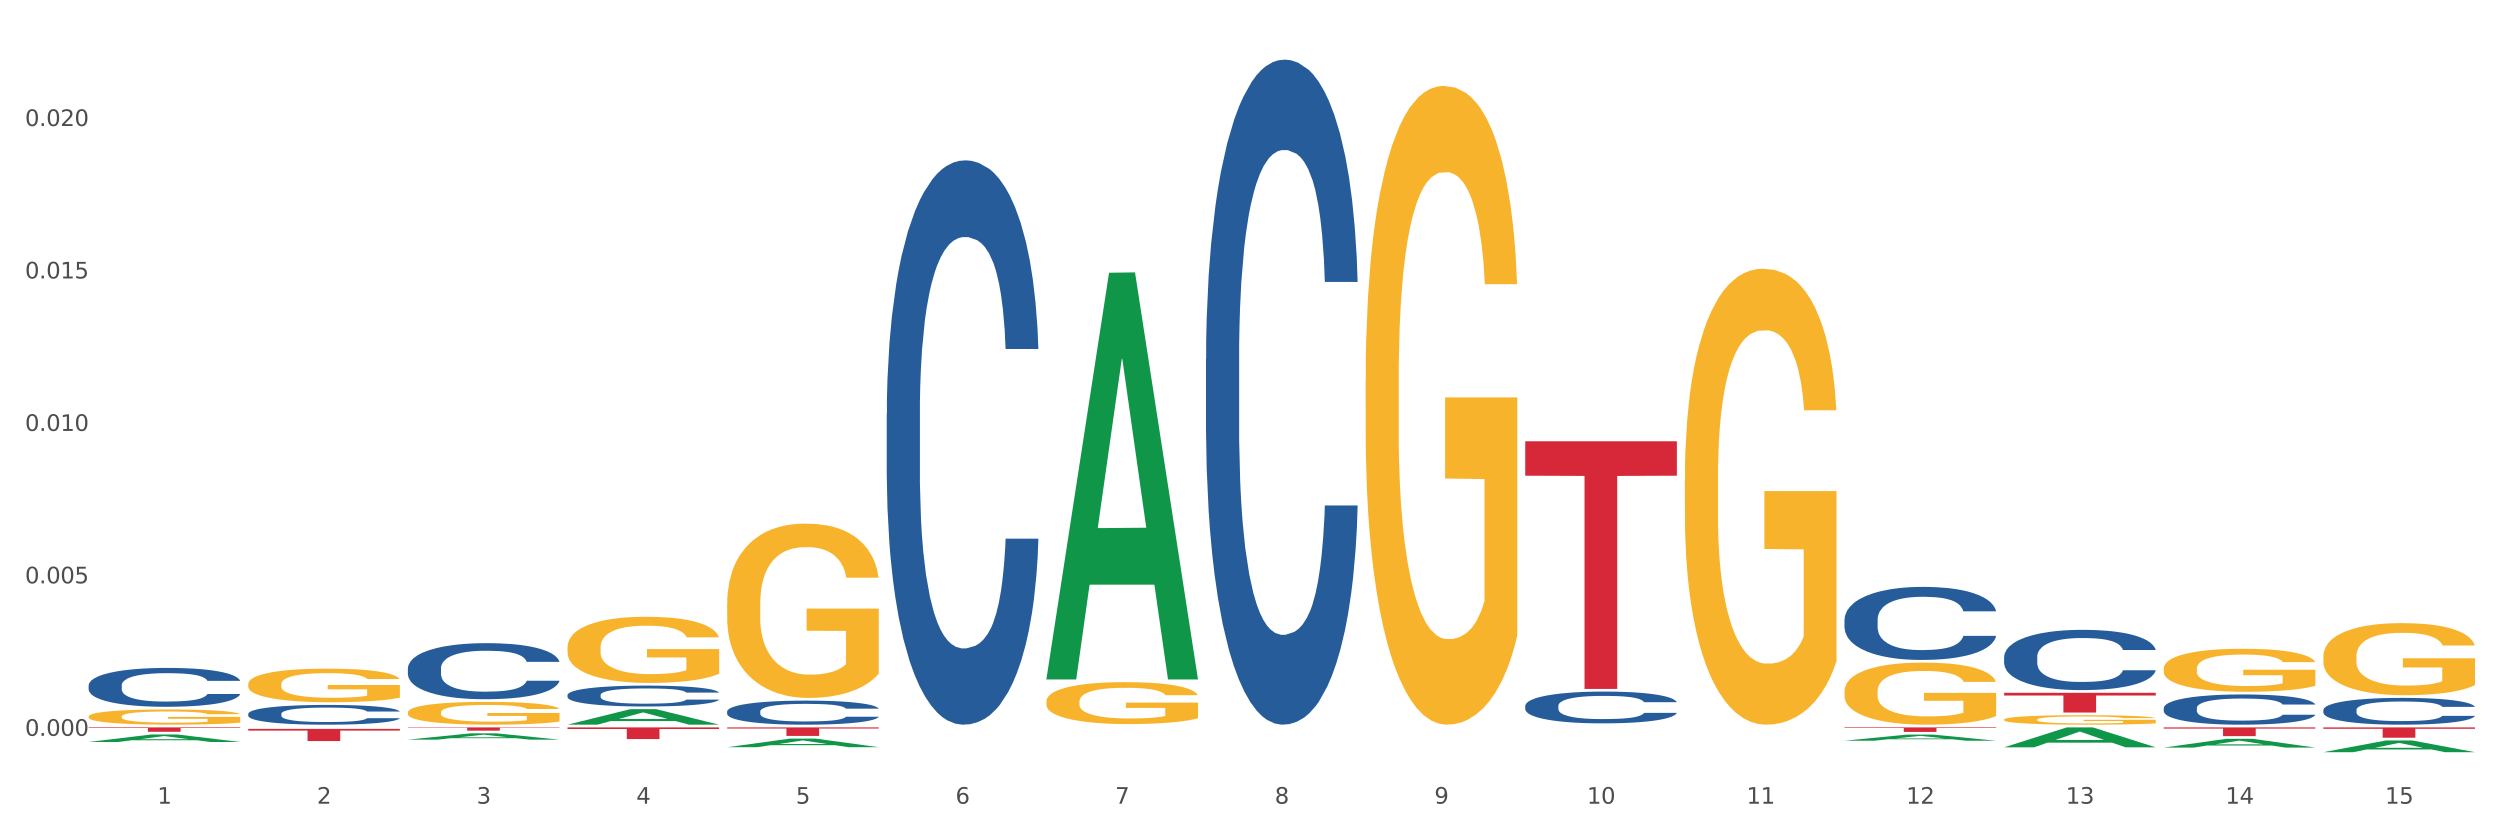 <?xml version="1.0" encoding="utf-8" standalone="no"?>
<!DOCTYPE svg PUBLIC "-//W3C//DTD SVG 1.1//EN"
  "http://www.w3.org/Graphics/SVG/1.1/DTD/svg11.dtd">
<svg xmlns:xlink="http://www.w3.org/1999/xlink" width="1080pt" height="360pt" viewBox="0 0 1080 360" xmlns="http://www.w3.org/2000/svg" version="1.1">
 <rect x="0" y="0" width="1080" height="360" fill="#333333" stroke="none"/>
 <defs>
  <style type="text/css">*{stroke-linejoin: round; stroke-linecap: butt}</style>
 </defs>
 <g id="figure_1">
  <g id="patch_1">
   <path d="M 0 360 
L 1080 360 
L 1080 0 
L 0 0 
z
" style="fill: #ffffff; stroke: #ffffff; stroke-linejoin: miter"/>
  </g>
  <g id="axes_1">
   <g id="matplotlib.axis_1">
    <g id="xtick_1">
     <g id="text_1">
      <!-- 1 -->
      <g style="fill: #4d4d4d" transform="translate(67.984 347.204) scale(0.096 -0.096)">
       <defs>
        <path id="DejaVuSans-31" d="M 794 531 
L 1825 531 
L 1825 4091 
L 703 3866 
L 703 4441 
L 1819 4666 
L 2450 4666 
L 2450 531 
L 3481 531 
L 3481 0 
L 794 0 
L 794 531 
z
" transform="scale(0.016)"/>
       </defs>
       <use xlink:href="#DejaVuSans-31"/>
      </g>
     </g>
    </g>
    <g id="xtick_2">
     <g id="text_2">
      <!-- 2 -->
      <g style="fill: #4d4d4d" transform="translate(136.942 347.204) scale(0.096 -0.096)">
       <defs>
        <path id="DejaVuSans-32" d="M 1228 531 
L 3431 531 
L 3431 0 
L 469 0 
L 469 531 
Q 828 903 1448 1529 
Q 2069 2156 2228 2338 
Q 2531 2678 2651 2914 
Q 2772 3150 2772 3378 
Q 2772 3750 2511 3984 
Q 2250 4219 1831 4219 
Q 1534 4219 1204 4116 
Q 875 4013 500 3803 
L 500 4441 
Q 881 4594 1212 4672 
Q 1544 4750 1819 4750 
Q 2544 4750 2975 4387 
Q 3406 4025 3406 3419 
Q 3406 3131 3298 2873 
Q 3191 2616 2906 2266 
Q 2828 2175 2409 1742 
Q 1991 1309 1228 531 
z
" transform="scale(0.016)"/>
       </defs>
       <use xlink:href="#DejaVuSans-32"/>
      </g>
     </g>
    </g>
    <g id="xtick_3">
     <g id="text_3">
      <!-- 3 -->
      <g style="fill: #4d4d4d" transform="translate(205.899 347.204) scale(0.096 -0.096)">
       <defs>
        <path id="DejaVuSans-33" d="M 2597 2516 
Q 3050 2419 3304 2112 
Q 3559 1806 3559 1356 
Q 3559 666 3084 287 
Q 2609 -91 1734 -91 
Q 1441 -91 1130 -33 
Q 819 25 488 141 
L 488 750 
Q 750 597 1062 519 
Q 1375 441 1716 441 
Q 2309 441 2620 675 
Q 2931 909 2931 1356 
Q 2931 1769 2642 2001 
Q 2353 2234 1838 2234 
L 1294 2234 
L 1294 2753 
L 1863 2753 
Q 2328 2753 2575 2939 
Q 2822 3125 2822 3475 
Q 2822 3834 2567 4026 
Q 2313 4219 1838 4219 
Q 1578 4219 1281 4162 
Q 984 4106 628 3988 
L 628 4550 
Q 988 4650 1302 4700 
Q 1616 4750 1894 4750 
Q 2613 4750 3031 4423 
Q 3450 4097 3450 3541 
Q 3450 3153 3228 2886 
Q 3006 2619 2597 2516 
z
" transform="scale(0.016)"/>
       </defs>
       <use xlink:href="#DejaVuSans-33"/>
      </g>
     </g>
    </g>
    <g id="xtick_4">
     <g id="text_4">
      <!-- 4 -->
      <g style="fill: #4d4d4d" transform="translate(274.857 347.204) scale(0.096 -0.096)">
       <defs>
        <path id="DejaVuSans-34" d="M 2419 4116 
L 825 1625 
L 2419 1625 
L 2419 4116 
z
M 2253 4666 
L 3047 4666 
L 3047 1625 
L 3713 1625 
L 3713 1100 
L 3047 1100 
L 3047 0 
L 2419 0 
L 2419 1100 
L 313 1100 
L 313 1709 
L 2253 4666 
z
" transform="scale(0.016)"/>
       </defs>
       <use xlink:href="#DejaVuSans-34"/>
      </g>
     </g>
    </g>
    <g id="xtick_5">
     <g id="text_5">
      <!-- 5 -->
      <g style="fill: #4d4d4d" transform="translate(343.815 347.204) scale(0.096 -0.096)">
       <defs>
        <path id="DejaVuSans-35" d="M 691 4666 
L 3169 4666 
L 3169 4134 
L 1269 4134 
L 1269 2991 
Q 1406 3038 1543 3061 
Q 1681 3084 1819 3084 
Q 2600 3084 3056 2656 
Q 3513 2228 3513 1497 
Q 3513 744 3044 326 
Q 2575 -91 1722 -91 
Q 1428 -91 1123 -41 
Q 819 9 494 109 
L 494 744 
Q 775 591 1075 516 
Q 1375 441 1709 441 
Q 2250 441 2565 725 
Q 2881 1009 2881 1497 
Q 2881 1984 2565 2268 
Q 2250 2553 1709 2553 
Q 1456 2553 1204 2497 
Q 953 2441 691 2322 
L 691 4666 
z
" transform="scale(0.016)"/>
       </defs>
       <use xlink:href="#DejaVuSans-35"/>
      </g>
     </g>
    </g>
    <g id="xtick_6">
     <g id="text_6">
      <!-- 6 -->
      <g style="fill: #4d4d4d" transform="translate(412.772 347.204) scale(0.096 -0.096)">
       <defs>
        <path id="DejaVuSans-36" d="M 2113 2584 
Q 1688 2584 1439 2293 
Q 1191 2003 1191 1497 
Q 1191 994 1439 701 
Q 1688 409 2113 409 
Q 2538 409 2786 701 
Q 3034 994 3034 1497 
Q 3034 2003 2786 2293 
Q 2538 2584 2113 2584 
z
M 3366 4563 
L 3366 3988 
Q 3128 4100 2886 4159 
Q 2644 4219 2406 4219 
Q 1781 4219 1451 3797 
Q 1122 3375 1075 2522 
Q 1259 2794 1537 2939 
Q 1816 3084 2150 3084 
Q 2853 3084 3261 2657 
Q 3669 2231 3669 1497 
Q 3669 778 3244 343 
Q 2819 -91 2113 -91 
Q 1303 -91 875 529 
Q 447 1150 447 2328 
Q 447 3434 972 4092 
Q 1497 4750 2381 4750 
Q 2619 4750 2861 4703 
Q 3103 4656 3366 4563 
z
" transform="scale(0.016)"/>
       </defs>
       <use xlink:href="#DejaVuSans-36"/>
      </g>
     </g>
    </g>
    <g id="xtick_7">
     <g id="text_7">
      <!-- 7 -->
      <g style="fill: #4d4d4d" transform="translate(481.73 347.204) scale(0.096 -0.096)">
       <defs>
        <path id="DejaVuSans-37" d="M 525 4666 
L 3525 4666 
L 3525 4397 
L 1831 0 
L 1172 0 
L 2766 4134 
L 525 4134 
L 525 4666 
z
" transform="scale(0.016)"/>
       </defs>
       <use xlink:href="#DejaVuSans-37"/>
      </g>
     </g>
    </g>
    <g id="xtick_8">
     <g id="text_8">
      <!-- 8 -->
      <g style="fill: #4d4d4d" transform="translate(550.688 347.204) scale(0.096 -0.096)">
       <defs>
        <path id="DejaVuSans-38" d="M 2034 2216 
Q 1584 2216 1326 1975 
Q 1069 1734 1069 1313 
Q 1069 891 1326 650 
Q 1584 409 2034 409 
Q 2484 409 2743 651 
Q 3003 894 3003 1313 
Q 3003 1734 2745 1975 
Q 2488 2216 2034 2216 
z
M 1403 2484 
Q 997 2584 770 2862 
Q 544 3141 544 3541 
Q 544 4100 942 4425 
Q 1341 4750 2034 4750 
Q 2731 4750 3128 4425 
Q 3525 4100 3525 3541 
Q 3525 3141 3298 2862 
Q 3072 2584 2669 2484 
Q 3125 2378 3379 2068 
Q 3634 1759 3634 1313 
Q 3634 634 3220 271 
Q 2806 -91 2034 -91 
Q 1263 -91 848 271 
Q 434 634 434 1313 
Q 434 1759 690 2068 
Q 947 2378 1403 2484 
z
M 1172 3481 
Q 1172 3119 1398 2916 
Q 1625 2713 2034 2713 
Q 2441 2713 2670 2916 
Q 2900 3119 2900 3481 
Q 2900 3844 2670 4047 
Q 2441 4250 2034 4250 
Q 1625 4250 1398 4047 
Q 1172 3844 1172 3481 
z
" transform="scale(0.016)"/>
       </defs>
       <use xlink:href="#DejaVuSans-38"/>
      </g>
     </g>
    </g>
    <g id="xtick_9">
     <g id="text_9">
      <!-- 9 -->
      <g style="fill: #4d4d4d" transform="translate(619.645 347.204) scale(0.096 -0.096)">
       <defs>
        <path id="DejaVuSans-39" d="M 703 97 
L 703 672 
Q 941 559 1184 500 
Q 1428 441 1663 441 
Q 2288 441 2617 861 
Q 2947 1281 2994 2138 
Q 2813 1869 2534 1725 
Q 2256 1581 1919 1581 
Q 1219 1581 811 2004 
Q 403 2428 403 3163 
Q 403 3881 828 4315 
Q 1253 4750 1959 4750 
Q 2769 4750 3195 4129 
Q 3622 3509 3622 2328 
Q 3622 1225 3098 567 
Q 2575 -91 1691 -91 
Q 1453 -91 1209 -44 
Q 966 3 703 97 
z
M 1959 2075 
Q 2384 2075 2632 2365 
Q 2881 2656 2881 3163 
Q 2881 3666 2632 3958 
Q 2384 4250 1959 4250 
Q 1534 4250 1286 3958 
Q 1038 3666 1038 3163 
Q 1038 2656 1286 2365 
Q 1534 2075 1959 2075 
z
" transform="scale(0.016)"/>
       </defs>
       <use xlink:href="#DejaVuSans-39"/>
      </g>
     </g>
    </g>
    <g id="xtick_10">
     <g id="text_10">
      <!-- 10 -->
      <g style="fill: #4d4d4d" transform="translate(685.549 347.204) scale(0.096 -0.096)">
       <defs>
        <path id="DejaVuSans-30" d="M 2034 4250 
Q 1547 4250 1301 3770 
Q 1056 3291 1056 2328 
Q 1056 1369 1301 889 
Q 1547 409 2034 409 
Q 2525 409 2770 889 
Q 3016 1369 3016 2328 
Q 3016 3291 2770 3770 
Q 2525 4250 2034 4250 
z
M 2034 4750 
Q 2819 4750 3233 4129 
Q 3647 3509 3647 2328 
Q 3647 1150 3233 529 
Q 2819 -91 2034 -91 
Q 1250 -91 836 529 
Q 422 1150 422 2328 
Q 422 3509 836 4129 
Q 1250 4750 2034 4750 
z
" transform="scale(0.016)"/>
       </defs>
       <use xlink:href="#DejaVuSans-31"/>
       <use xlink:href="#DejaVuSans-30" transform="translate(63.623 0)"/>
      </g>
     </g>
    </g>
    <g id="xtick_11">
     <g id="text_11">
      <!-- 11 -->
      <g style="fill: #4d4d4d" transform="translate(754.506 347.204) scale(0.096 -0.096)">
       <use xlink:href="#DejaVuSans-31"/>
       <use xlink:href="#DejaVuSans-31" transform="translate(63.623 0)"/>
      </g>
     </g>
    </g>
    <g id="xtick_12">
     <g id="text_12">
      <!-- 12 -->
      <g style="fill: #4d4d4d" transform="translate(823.464 347.204) scale(0.096 -0.096)">
       <use xlink:href="#DejaVuSans-31"/>
       <use xlink:href="#DejaVuSans-32" transform="translate(63.623 0)"/>
      </g>
     </g>
    </g>
    <g id="xtick_13">
     <g id="text_13">
      <!-- 13 -->
      <g style="fill: #4d4d4d" transform="translate(892.422 347.204) scale(0.096 -0.096)">
       <use xlink:href="#DejaVuSans-31"/>
       <use xlink:href="#DejaVuSans-33" transform="translate(63.623 0)"/>
      </g>
     </g>
    </g>
    <g id="xtick_14">
     <g id="text_14">
      <!-- 14 -->
      <g style="fill: #4d4d4d" transform="translate(961.379 347.204) scale(0.096 -0.096)">
       <use xlink:href="#DejaVuSans-31"/>
       <use xlink:href="#DejaVuSans-34" transform="translate(63.623 0)"/>
      </g>
     </g>
    </g>
    <g id="xtick_15">
     <g id="text_15">
      <!-- 15 -->
      <g style="fill: #4d4d4d" transform="translate(1030.337 347.204) scale(0.096 -0.096)">
       <use xlink:href="#DejaVuSans-31"/>
       <use xlink:href="#DejaVuSans-35" transform="translate(63.623 0)"/>
      </g>
     </g>
    </g>
    <g id="xtick_16"/>
    <g id="xtick_17"/>
    <g id="xtick_18"/>
    <g id="xtick_19"/>
    <g id="xtick_20"/>
    <g id="xtick_21"/>
    <g id="xtick_22"/>
    <g id="xtick_23"/>
    <g id="xtick_24"/>
    <g id="xtick_25"/>
    <g id="xtick_26"/>
    <g id="xtick_27"/>
    <g id="xtick_28"/>
    <g id="xtick_29"/>
   </g>
   <g id="matplotlib.axis_2">
    <g id="ytick_1">
     <g id="text_16">
      <!-- 0.000 -->
      <g style="fill: #4d4d4d" transform="translate(10.8 317.869) scale(0.096 -0.096)">
       <defs>
        <path id="DejaVuSans-2e" d="M 684 794 
L 1344 794 
L 1344 0 
L 684 0 
L 684 794 
z
" transform="scale(0.016)"/>
       </defs>
       <use xlink:href="#DejaVuSans-30"/>
       <use xlink:href="#DejaVuSans-2e" transform="translate(63.623 0)"/>
       <use xlink:href="#DejaVuSans-30" transform="translate(95.41 0)"/>
       <use xlink:href="#DejaVuSans-30" transform="translate(159.033 0)"/>
       <use xlink:href="#DejaVuSans-30" transform="translate(222.656 0)"/>
      </g>
     </g>
    </g>
    <g id="ytick_2">
     <g id="text_17">
      <!-- 0.005 -->
      <g style="fill: #4d4d4d" transform="translate(10.8 252.01) scale(0.096 -0.096)">
       <use xlink:href="#DejaVuSans-30"/>
       <use xlink:href="#DejaVuSans-2e" transform="translate(63.623 0)"/>
       <use xlink:href="#DejaVuSans-30" transform="translate(95.41 0)"/>
       <use xlink:href="#DejaVuSans-30" transform="translate(159.033 0)"/>
       <use xlink:href="#DejaVuSans-35" transform="translate(222.656 0)"/>
      </g>
     </g>
    </g>
    <g id="ytick_3">
     <g id="text_18">
      <!-- 0.010 -->
      <g style="fill: #4d4d4d" transform="translate(10.8 186.152) scale(0.096 -0.096)">
       <use xlink:href="#DejaVuSans-30"/>
       <use xlink:href="#DejaVuSans-2e" transform="translate(63.623 0)"/>
       <use xlink:href="#DejaVuSans-30" transform="translate(95.41 0)"/>
       <use xlink:href="#DejaVuSans-31" transform="translate(159.033 0)"/>
       <use xlink:href="#DejaVuSans-30" transform="translate(222.656 0)"/>
      </g>
     </g>
    </g>
    <g id="ytick_4">
     <g id="text_19">
      <!-- 0.015 -->
      <g style="fill: #4d4d4d" transform="translate(10.8 120.293) scale(0.096 -0.096)">
       <use xlink:href="#DejaVuSans-30"/>
       <use xlink:href="#DejaVuSans-2e" transform="translate(63.623 0)"/>
       <use xlink:href="#DejaVuSans-30" transform="translate(95.41 0)"/>
       <use xlink:href="#DejaVuSans-31" transform="translate(159.033 0)"/>
       <use xlink:href="#DejaVuSans-35" transform="translate(222.656 0)"/>
      </g>
     </g>
    </g>
    <g id="ytick_5">
     <g id="text_20">
      <!-- 0.020 -->
      <g style="fill: #4d4d4d" transform="translate(10.8 54.434) scale(0.096 -0.096)">
       <use xlink:href="#DejaVuSans-30"/>
       <use xlink:href="#DejaVuSans-2e" transform="translate(63.623 0)"/>
       <use xlink:href="#DejaVuSans-30" transform="translate(95.41 0)"/>
       <use xlink:href="#DejaVuSans-32" transform="translate(159.033 0)"/>
       <use xlink:href="#DejaVuSans-30" transform="translate(222.656 0)"/>
      </g>
     </g>
    </g>
    <g id="ytick_6"/>
    <g id="ytick_7"/>
    <g id="ytick_8"/>
    <g id="ytick_9"/>
    <g id="ytick_10"/>
   </g>
   <g id="PolyCollection_1">
    <path d="M 176.198 319.524 
L 176.266 319.521 
L 203.28 316.806 
L 214.491 316.803 
L 241.708 319.529 
L 228.741 319.529 
L 222.866 318.894 
L 194.973 318.894 
L 194.771 318.904 
L 189.098 319.529 
L 176.198 319.529 
L 176.198 319.524 
L 198.485 318.515 
L 219.354 318.513 
L 209.021 317.384 
L 208.886 317.379 
L 208.751 317.387 
L 198.418 318.513 
L 198.485 318.515 
L 176.198 319.524 
z
" clip-path="url(#pb1477b32d4)" style="fill: #109648"/>
    <path d="M 176.198 314.222 
L 241.708 314.222 
L 241.708 314.42 
L 215.939 314.422 
L 215.939 315.649 
L 201.812 315.649 
L 201.812 314.422 
L 176.198 314.42 
L 176.198 314.223 
L 176.198 314.222 
z
" clip-path="url(#pb1477b32d4)" style="fill: #d62839"/>
    <path d="M 107.241 314.884 
L 172.75 314.884 
L 172.75 315.615 
L 146.981 315.62 
L 146.981 320.149 
L 132.855 320.149 
L 132.855 315.62 
L 107.241 315.615 
L 107.241 314.889 
L 107.241 314.884 
z
" clip-path="url(#pb1477b32d4)" style="fill: #d62839"/>
    <path d="M 245.156 314.222 
L 310.666 314.222 
L 310.666 314.926 
L 284.897 314.931 
L 284.897 319.29 
L 270.77 319.29 
L 270.77 314.931 
L 245.156 314.926 
L 245.156 314.227 
L 245.156 314.222 
z
" clip-path="url(#pb1477b32d4)" style="fill: #d62839"/>
    <path d="M 38.283 314.222 
L 103.793 314.222 
L 103.793 314.489 
L 78.024 314.491 
L 78.024 316.146 
L 63.897 316.146 
L 63.897 314.491 
L 38.283 314.489 
L 38.283 314.224 
L 38.283 314.222 
z
" clip-path="url(#pb1477b32d4)" style="fill: #d62839"/>
    <path d="M 314.114 261.002 
L 314.191 260.933 
L 314.191 258.457 
L 314.346 256.325 
L 315.119 251.166 
L 316.279 246.902 
L 317.13 244.632 
L 317.981 242.775 
L 318.986 240.918 
L 320.224 238.992 
L 322.467 236.172 
L 323.859 234.727 
L 325.56 233.214 
L 328.654 231.013 
L 330.897 229.775 
L 333.217 228.743 
L 337.007 227.505 
L 339.482 226.955 
L 342.112 226.542 
L 345.283 226.267 
L 347.681 226.198 
L 352.94 226.404 
L 357.426 227.023 
L 359.591 227.505 
L 362.376 228.33 
L 363.845 228.88 
L 366.243 229.981 
L 368.718 231.425 
L 370.42 232.664 
L 372.972 235.002 
L 374.905 237.341 
L 376.684 240.23 
L 377.612 242.224 
L 378.309 244.082 
L 378.927 246.214 
L 379.546 249.584 
L 365.624 249.584 
L 365.083 247.177 
L 364.232 244.907 
L 362.995 242.706 
L 361.912 241.33 
L 360.056 239.611 
L 358.354 238.51 
L 356.575 237.685 
L 354.409 236.997 
L 352.708 236.653 
L 350.31 236.378 
L 345.592 236.447 
L 342.421 236.997 
L 340.256 237.685 
L 338.863 238.304 
L 337.626 238.992 
L 336.234 239.955 
L 334.61 241.399 
L 333.449 242.706 
L 332.289 244.357 
L 331.361 246.008 
L 330.51 247.933 
L 329.814 249.997 
L 329.273 252.129 
L 328.809 254.743 
L 328.422 259.076 
L 328.422 268.5 
L 328.577 270.632 
L 328.964 273.452 
L 329.428 275.584 
L 330.201 278.129 
L 330.897 279.849 
L 332.212 282.325 
L 333.681 284.389 
L 334.842 285.695 
L 336.002 286.796 
L 338.013 288.309 
L 340.256 289.547 
L 342.189 290.304 
L 344.819 290.992 
L 346.598 291.267 
L 348.145 291.404 
L 351.935 291.404 
L 354.642 291.198 
L 357.658 290.717 
L 359.978 290.098 
L 361.912 289.341 
L 364.077 288.103 
L 365.47 286.934 
L 365.47 272.558 
L 348.454 272.489 
L 348.454 262.928 
L 379.623 262.928 
L 379.623 290.992 
L 378.309 292.436 
L 376.839 293.743 
L 375.292 294.912 
L 372.972 296.357 
L 370.188 297.733 
L 367.713 298.695 
L 365.083 299.521 
L 361.989 300.278 
L 357.967 300.965 
L 355.492 301.24 
L 352.399 301.447 
L 348.763 301.516 
L 345.592 301.378 
L 342.499 301.034 
L 339.25 300.415 
L 336.079 299.521 
L 333.681 298.627 
L 331.284 297.526 
L 328.732 296.082 
L 326.721 294.706 
L 325.174 293.468 
L 323.472 291.886 
L 321.616 289.822 
L 320.224 287.965 
L 318.986 286.039 
L 317.671 283.563 
L 316.743 281.431 
L 315.815 278.748 
L 315.274 276.754 
L 314.655 273.658 
L 314.191 269.325 
L 314.114 261.002 
z
" clip-path="url(#pb1477b32d4)" style="fill: #f7b32b"/>
    <path d="M 176.198 288.725 
L 176.276 288.703 
L 176.276 288.083 
L 176.508 287.243 
L 177.36 285.694 
L 178.444 284.522 
L 180.302 283.15 
L 181.309 282.575 
L 182.625 281.933 
L 185.336 280.894 
L 188.433 280.009 
L 190.601 279.522 
L 192.227 279.212 
L 195.867 278.659 
L 197.957 278.416 
L 200.126 278.217 
L 201.984 278.084 
L 205.081 277.929 
L 207.559 277.863 
L 210.424 277.841 
L 212.825 277.863 
L 216 277.952 
L 220.646 278.217 
L 222.427 278.372 
L 224.827 278.637 
L 227.305 278.991 
L 229.319 279.345 
L 231.642 279.854 
L 234.042 280.518 
L 236.365 281.358 
L 237.991 282.132 
L 239.308 282.951 
L 240.469 283.946 
L 241.321 285.03 
L 241.708 285.937 
L 227.538 285.937 
L 227.15 285.119 
L 226.376 284.234 
L 225.602 283.637 
L 224.75 283.15 
L 223.433 282.597 
L 222.272 282.243 
L 220.336 281.823 
L 218.555 281.557 
L 217.084 281.402 
L 215.303 281.27 
L 211.509 281.137 
L 208.798 281.137 
L 207.095 281.181 
L 205.004 281.292 
L 203.223 281.447 
L 201.132 281.712 
L 199.506 282 
L 197.88 282.376 
L 196.951 282.641 
L 195.557 283.128 
L 194.628 283.526 
L 193.389 284.212 
L 192.692 284.699 
L 191.453 285.959 
L 190.911 286.889 
L 190.679 287.53 
L 190.524 288.238 
L 190.524 291.689 
L 190.988 293.237 
L 191.376 293.901 
L 191.995 294.653 
L 193.157 295.627 
L 194.86 296.578 
L 196.641 297.264 
L 198.112 297.684 
L 199.506 297.994 
L 200.9 298.237 
L 202.604 298.458 
L 203.997 298.591 
L 206.088 298.724 
L 208.566 298.79 
L 210.502 298.79 
L 214.451 298.679 
L 216.232 298.569 
L 217.936 298.414 
L 219.794 298.17 
L 221.265 297.905 
L 222.117 297.706 
L 223.511 297.286 
L 224.595 296.843 
L 225.524 296.334 
L 226.144 295.892 
L 226.841 295.228 
L 227.383 294.476 
L 227.538 294.078 
L 241.708 294.078 
L 241.398 294.874 
L 240.856 295.649 
L 239.772 296.688 
L 238.92 297.286 
L 237.604 298.016 
L 236.21 298.635 
L 234.274 299.321 
L 232.493 299.83 
L 230.635 300.272 
L 228.622 300.67 
L 224.982 301.223 
L 223.666 301.378 
L 220.878 301.644 
L 218.71 301.798 
L 215.535 301.953 
L 212.283 302.042 
L 208.876 302.064 
L 205.856 302.02 
L 202.526 301.887 
L 200.435 301.754 
L 198.112 301.555 
L 195.402 301.245 
L 192.847 300.869 
L 190.446 300.427 
L 188.201 299.918 
L 186.11 299.343 
L 183.4 298.392 
L 181.386 297.463 
L 179.915 296.6 
L 178.909 295.87 
L 177.902 294.941 
L 177.36 294.299 
L 176.508 292.751 
L 176.198 291.313 
L 176.198 288.725 
z
" clip-path="url(#pb1477b32d4)" style="fill: #255c99"/>
    <path d="M 107.241 308.363 
L 107.318 308.355 
L 107.318 308.137 
L 107.55 307.84 
L 108.402 307.294 
L 109.486 306.881 
L 111.345 306.397 
L 112.351 306.194 
L 113.668 305.968 
L 116.378 305.601 
L 119.475 305.289 
L 121.644 305.117 
L 123.27 305.008 
L 126.909 304.813 
L 129 304.727 
L 131.168 304.657 
L 133.026 304.61 
L 136.124 304.555 
L 138.602 304.532 
L 141.467 304.524 
L 143.867 304.532 
L 147.042 304.563 
L 151.688 304.657 
L 153.469 304.711 
L 155.87 304.805 
L 158.348 304.93 
L 160.361 305.055 
L 162.684 305.234 
L 165.084 305.468 
L 167.407 305.765 
L 169.034 306.038 
L 170.35 306.327 
L 171.511 306.678 
L 172.363 307.06 
L 172.75 307.38 
L 158.58 307.38 
L 158.193 307.091 
L 157.418 306.779 
L 156.644 306.568 
L 155.792 306.397 
L 154.476 306.202 
L 153.314 306.077 
L 151.378 305.929 
L 149.597 305.835 
L 148.126 305.78 
L 146.345 305.734 
L 142.551 305.687 
L 139.841 305.687 
L 138.137 305.702 
L 136.046 305.741 
L 134.265 305.796 
L 132.175 305.89 
L 130.549 305.991 
L 128.922 306.124 
L 127.993 306.217 
L 126.599 306.389 
L 125.67 306.529 
L 124.431 306.771 
L 123.734 306.943 
L 122.495 307.388 
L 121.953 307.715 
L 121.721 307.942 
L 121.566 308.191 
L 121.566 309.409 
L 122.031 309.955 
L 122.418 310.189 
L 123.037 310.454 
L 124.199 310.797 
L 125.902 311.133 
L 127.683 311.375 
L 129.155 311.523 
L 130.549 311.632 
L 131.942 311.718 
L 133.646 311.796 
L 135.04 311.843 
L 137.13 311.89 
L 139.608 311.913 
L 141.544 311.913 
L 145.493 311.874 
L 147.274 311.835 
L 148.978 311.781 
L 150.836 311.695 
L 152.308 311.601 
L 153.159 311.531 
L 154.553 311.383 
L 155.637 311.227 
L 156.567 311.047 
L 157.186 310.891 
L 157.883 310.657 
L 158.425 310.392 
L 158.58 310.251 
L 172.75 310.251 
L 172.441 310.532 
L 171.899 310.805 
L 170.815 311.172 
L 169.963 311.383 
L 168.646 311.64 
L 167.253 311.859 
L 165.317 312.1 
L 163.536 312.28 
L 161.677 312.436 
L 159.664 312.576 
L 156.025 312.771 
L 154.708 312.826 
L 151.92 312.92 
L 149.752 312.974 
L 146.577 313.029 
L 143.325 313.06 
L 139.918 313.068 
L 136.898 313.052 
L 133.568 313.006 
L 131.478 312.959 
L 129.155 312.889 
L 126.444 312.779 
L 123.889 312.647 
L 121.489 312.491 
L 119.243 312.311 
L 117.152 312.108 
L 114.442 311.773 
L 112.429 311.445 
L 110.958 311.141 
L 109.951 310.883 
L 108.944 310.556 
L 108.402 310.329 
L 107.55 309.783 
L 107.241 309.276 
L 107.241 308.363 
z
" clip-path="url(#pb1477b32d4)" style="fill: #255c99"/>
    <path d="M 383.071 178.812 
L 383.149 178.589 
L 383.149 172.355 
L 383.381 163.894 
L 384.233 148.309 
L 385.317 136.509 
L 387.175 122.704 
L 388.182 116.916 
L 389.498 110.459 
L 392.209 99.994 
L 395.306 91.089 
L 397.474 86.19 
L 399.1 83.073 
L 402.74 77.507 
L 404.83 75.058 
L 406.999 73.054 
L 408.857 71.718 
L 411.954 70.16 
L 414.432 69.492 
L 417.297 69.269 
L 419.698 69.492 
L 422.873 70.382 
L 427.519 73.054 
L 429.3 74.613 
L 431.7 77.284 
L 434.178 80.847 
L 436.192 84.409 
L 438.515 89.53 
L 440.915 96.209 
L 443.238 104.67 
L 444.864 112.463 
L 446.181 120.701 
L 447.342 130.72 
L 448.194 141.629 
L 448.581 150.758 
L 434.411 150.758 
L 434.023 142.52 
L 433.249 133.614 
L 432.475 127.603 
L 431.623 122.704 
L 430.306 117.138 
L 429.145 113.576 
L 427.209 109.346 
L 425.428 106.674 
L 423.957 105.115 
L 422.176 103.779 
L 418.382 102.444 
L 415.671 102.444 
L 413.968 102.889 
L 411.877 104.002 
L 410.096 105.561 
L 408.005 108.232 
L 406.379 111.127 
L 404.753 114.912 
L 403.824 117.584 
L 402.43 122.482 
L 401.501 126.489 
L 400.262 133.392 
L 399.565 138.29 
L 398.326 150.981 
L 397.784 160.332 
L 397.552 166.789 
L 397.397 173.913 
L 397.397 208.646 
L 397.861 224.232 
L 398.248 230.911 
L 398.868 238.481 
L 400.029 248.278 
L 401.733 257.851 
L 403.514 264.753 
L 404.985 268.984 
L 406.379 272.101 
L 407.773 274.55 
L 409.477 276.776 
L 410.87 278.112 
L 412.961 279.448 
L 415.439 280.116 
L 417.375 280.116 
L 421.324 279.003 
L 423.105 277.89 
L 424.809 276.331 
L 426.667 273.882 
L 428.138 271.21 
L 428.99 269.206 
L 430.384 264.976 
L 431.468 260.523 
L 432.397 255.402 
L 433.017 250.949 
L 433.714 244.27 
L 434.256 236.7 
L 434.411 232.692 
L 448.581 232.692 
L 448.271 240.708 
L 447.729 248.5 
L 446.645 258.965 
L 445.793 264.976 
L 444.477 272.324 
L 443.083 278.558 
L 441.147 285.46 
L 439.366 290.581 
L 437.508 295.034 
L 435.495 299.041 
L 431.855 304.607 
L 430.539 306.166 
L 427.751 308.838 
L 425.583 310.396 
L 422.408 311.955 
L 419.156 312.845 
L 415.749 313.068 
L 412.729 312.623 
L 409.399 311.287 
L 407.308 309.951 
L 404.985 307.947 
L 402.275 304.83 
L 399.72 301.045 
L 397.319 296.592 
L 395.074 291.471 
L 392.983 285.682 
L 390.273 276.109 
L 388.259 266.757 
L 386.788 258.074 
L 385.782 250.727 
L 384.775 241.376 
L 384.233 234.919 
L 383.381 219.333 
L 383.071 204.861 
L 383.071 178.812 
z
" clip-path="url(#pb1477b32d4)" style="fill: #255c99"/>
    <path d="M 796.817 267.713 
L 796.895 267.684 
L 796.895 266.877 
L 797.127 265.782 
L 797.979 263.765 
L 799.063 262.238 
L 800.921 260.451 
L 801.928 259.702 
L 803.244 258.866 
L 805.955 257.512 
L 809.052 256.359 
L 811.22 255.725 
L 812.846 255.321 
L 816.486 254.601 
L 818.576 254.284 
L 820.745 254.025 
L 822.603 253.852 
L 825.7 253.65 
L 828.178 253.564 
L 831.043 253.535 
L 833.444 253.564 
L 836.619 253.679 
L 841.265 254.025 
L 843.046 254.226 
L 845.446 254.572 
L 847.924 255.033 
L 849.937 255.494 
L 852.261 256.157 
L 854.661 257.022 
L 856.984 258.117 
L 858.61 259.125 
L 859.927 260.192 
L 861.088 261.489 
L 861.94 262.901 
L 862.327 264.082 
L 848.156 264.082 
L 847.769 263.016 
L 846.995 261.863 
L 846.221 261.085 
L 845.369 260.451 
L 844.052 259.731 
L 842.891 259.27 
L 840.955 258.722 
L 839.174 258.376 
L 837.703 258.174 
L 835.922 258.002 
L 832.127 257.829 
L 829.417 257.829 
L 827.714 257.886 
L 825.623 258.03 
L 823.842 258.232 
L 821.751 258.578 
L 820.125 258.953 
L 818.499 259.442 
L 817.57 259.788 
L 816.176 260.422 
L 815.247 260.941 
L 814.008 261.834 
L 813.311 262.468 
L 812.072 264.111 
L 811.53 265.321 
L 811.298 266.157 
L 811.143 267.079 
L 811.143 271.575 
L 811.607 273.592 
L 811.994 274.457 
L 812.614 275.436 
L 813.775 276.704 
L 815.479 277.944 
L 817.26 278.837 
L 818.731 279.384 
L 820.125 279.788 
L 821.519 280.105 
L 823.222 280.393 
L 824.616 280.566 
L 826.707 280.739 
L 829.185 280.825 
L 831.121 280.825 
L 835.07 280.681 
L 836.851 280.537 
L 838.555 280.335 
L 840.413 280.018 
L 841.884 279.673 
L 842.736 279.413 
L 844.13 278.866 
L 845.214 278.289 
L 846.143 277.627 
L 846.763 277.05 
L 847.46 276.186 
L 848.002 275.206 
L 848.156 274.687 
L 862.327 274.687 
L 862.017 275.725 
L 861.475 276.733 
L 860.391 278.088 
L 859.539 278.866 
L 858.223 279.817 
L 856.829 280.624 
L 854.893 281.517 
L 853.112 282.18 
L 851.254 282.756 
L 849.241 283.275 
L 845.601 283.995 
L 844.285 284.197 
L 841.497 284.543 
L 839.329 284.745 
L 836.154 284.946 
L 832.902 285.062 
L 829.495 285.09 
L 826.475 285.033 
L 823.145 284.86 
L 821.054 284.687 
L 818.731 284.428 
L 816.021 284.024 
L 813.466 283.534 
L 811.065 282.958 
L 808.82 282.295 
L 806.729 281.546 
L 804.019 280.307 
L 802.005 279.096 
L 800.534 277.972 
L 799.527 277.021 
L 798.521 275.811 
L 797.979 274.975 
L 797.127 272.958 
L 796.817 271.085 
L 796.817 267.713 
z
" clip-path="url(#pb1477b32d4)" style="fill: #255c99"/>
    <path d="M 658.902 304.932 
L 658.979 304.919 
L 658.979 304.568 
L 659.212 304.092 
L 660.063 303.214 
L 661.148 302.549 
L 663.006 301.772 
L 664.013 301.446 
L 665.329 301.082 
L 668.039 300.493 
L 671.137 299.991 
L 673.305 299.715 
L 674.931 299.54 
L 678.57 299.226 
L 680.661 299.088 
L 682.829 298.975 
L 684.688 298.9 
L 687.785 298.812 
L 690.263 298.775 
L 693.128 298.762 
L 695.529 298.775 
L 698.703 298.825 
L 703.349 298.975 
L 705.13 299.063 
L 707.531 299.214 
L 710.009 299.414 
L 712.022 299.615 
L 714.345 299.903 
L 716.746 300.279 
L 719.069 300.756 
L 720.695 301.195 
L 722.011 301.659 
L 723.173 302.223 
L 724.025 302.838 
L 724.412 303.352 
L 710.241 303.352 
L 709.854 302.888 
L 709.08 302.386 
L 708.305 302.048 
L 707.454 301.772 
L 706.137 301.458 
L 704.976 301.258 
L 703.04 301.019 
L 701.259 300.869 
L 699.787 300.781 
L 698.006 300.706 
L 694.212 300.631 
L 691.502 300.631 
L 689.798 300.656 
L 687.708 300.718 
L 685.927 300.806 
L 683.836 300.957 
L 682.21 301.12 
L 680.584 301.333 
L 679.654 301.483 
L 678.261 301.759 
L 677.331 301.985 
L 676.092 302.374 
L 675.396 302.65 
L 674.157 303.364 
L 673.615 303.891 
L 673.382 304.255 
L 673.227 304.656 
L 673.227 306.612 
L 673.692 307.49 
L 674.079 307.866 
L 674.699 308.292 
L 675.86 308.844 
L 677.564 309.383 
L 679.345 309.772 
L 680.816 310.01 
L 682.21 310.186 
L 683.604 310.324 
L 685.307 310.449 
L 686.701 310.525 
L 688.792 310.6 
L 691.27 310.637 
L 693.206 310.637 
L 697.155 310.575 
L 698.936 310.512 
L 700.639 310.424 
L 702.498 310.286 
L 703.969 310.136 
L 704.821 310.023 
L 706.215 309.785 
L 707.299 309.534 
L 708.228 309.246 
L 708.847 308.995 
L 709.544 308.619 
L 710.086 308.192 
L 710.241 307.966 
L 724.412 307.966 
L 724.102 308.418 
L 723.56 308.857 
L 722.476 309.446 
L 721.624 309.785 
L 720.308 310.199 
L 718.914 310.55 
L 716.978 310.938 
L 715.197 311.227 
L 713.339 311.478 
L 711.325 311.703 
L 707.686 312.017 
L 706.369 312.105 
L 703.582 312.255 
L 701.414 312.343 
L 698.239 312.431 
L 694.987 312.481 
L 691.579 312.493 
L 688.559 312.468 
L 685.23 312.393 
L 683.139 312.318 
L 680.816 312.205 
L 678.106 312.029 
L 675.55 311.816 
L 673.15 311.565 
L 670.904 311.277 
L 668.814 310.951 
L 666.103 310.412 
L 664.09 309.885 
L 662.619 309.396 
L 661.612 308.982 
L 660.605 308.455 
L 660.063 308.092 
L 659.212 307.214 
L 658.902 306.399 
L 658.902 304.932 
z
" clip-path="url(#pb1477b32d4)" style="fill: #255c99"/>
    <path d="M 934.733 305.873 
L 934.81 305.861 
L 934.81 305.527 
L 935.042 305.073 
L 935.894 304.238 
L 936.978 303.606 
L 938.837 302.866 
L 939.843 302.556 
L 941.16 302.21 
L 943.87 301.649 
L 946.967 301.172 
L 949.135 300.909 
L 950.762 300.742 
L 954.401 300.444 
L 956.492 300.313 
L 958.66 300.205 
L 960.518 300.134 
L 963.616 300.05 
L 966.094 300.014 
L 968.959 300.002 
L 971.359 300.014 
L 974.534 300.062 
L 979.18 300.205 
L 980.961 300.289 
L 983.362 300.432 
L 985.839 300.623 
L 987.853 300.814 
L 990.176 301.088 
L 992.576 301.446 
L 994.899 301.9 
L 996.525 302.317 
L 997.842 302.759 
L 999.003 303.296 
L 999.855 303.88 
L 1000.242 304.369 
L 986.072 304.369 
L 985.685 303.928 
L 984.91 303.451 
L 984.136 303.129 
L 983.284 302.866 
L 981.968 302.568 
L 980.806 302.377 
L 978.87 302.15 
L 977.089 302.007 
L 975.618 301.923 
L 973.837 301.852 
L 970.043 301.78 
L 967.333 301.78 
L 965.629 301.804 
L 963.538 301.864 
L 961.757 301.947 
L 959.667 302.09 
L 958.04 302.246 
L 956.414 302.448 
L 955.485 302.592 
L 954.091 302.854 
L 953.162 303.069 
L 951.923 303.439 
L 951.226 303.701 
L 949.987 304.381 
L 949.445 304.883 
L 949.213 305.229 
L 949.058 305.61 
L 949.058 307.472 
L 949.523 308.307 
L 949.91 308.665 
L 950.529 309.071 
L 951.691 309.596 
L 953.394 310.109 
L 955.175 310.479 
L 956.647 310.705 
L 958.04 310.872 
L 959.434 311.004 
L 961.138 311.123 
L 962.532 311.195 
L 964.622 311.266 
L 967.1 311.302 
L 969.036 311.302 
L 972.985 311.242 
L 974.766 311.183 
L 976.47 311.099 
L 978.328 310.968 
L 979.8 310.825 
L 980.651 310.717 
L 982.045 310.491 
L 983.129 310.252 
L 984.058 309.978 
L 984.678 309.739 
L 985.375 309.381 
L 985.917 308.975 
L 986.072 308.76 
L 1000.242 308.76 
L 999.933 309.19 
L 999.391 309.608 
L 998.306 310.168 
L 997.455 310.491 
L 996.138 310.884 
L 994.744 311.219 
L 992.809 311.588 
L 991.028 311.863 
L 989.169 312.101 
L 987.156 312.316 
L 983.516 312.615 
L 982.2 312.698 
L 979.412 312.841 
L 977.244 312.925 
L 974.069 313.008 
L 970.817 313.056 
L 967.41 313.068 
L 964.39 313.044 
L 961.06 312.973 
L 958.97 312.901 
L 956.647 312.794 
L 953.936 312.627 
L 951.381 312.424 
L 948.981 312.185 
L 946.735 311.911 
L 944.644 311.6 
L 941.934 311.087 
L 939.921 310.586 
L 938.449 310.121 
L 937.443 309.727 
L 936.436 309.226 
L 935.894 308.88 
L 935.042 308.045 
L 934.733 307.269 
L 934.733 305.873 
z
" clip-path="url(#pb1477b32d4)" style="fill: #255c99"/>
    <path d="M 520.987 154.852 
L 521.064 154.589 
L 521.064 147.242 
L 521.296 137.272 
L 522.148 118.905 
L 523.232 104.999 
L 525.091 88.731 
L 526.097 81.909 
L 527.414 74.3 
L 530.124 61.968 
L 533.221 51.473 
L 535.389 45.701 
L 537.016 42.027 
L 540.655 35.468 
L 542.746 32.581 
L 544.914 30.22 
L 546.772 28.646 
L 549.87 26.809 
L 552.348 26.022 
L 555.213 25.759 
L 557.613 26.022 
L 560.788 27.071 
L 565.434 30.22 
L 567.215 32.057 
L 569.616 35.205 
L 572.094 39.403 
L 574.107 43.601 
L 576.43 49.636 
L 578.83 57.508 
L 581.153 67.478 
L 582.78 76.662 
L 584.096 86.37 
L 585.257 98.177 
L 586.109 111.034 
L 586.496 121.791 
L 572.326 121.791 
L 571.939 112.083 
L 571.164 101.588 
L 570.39 94.504 
L 569.538 88.731 
L 568.222 82.172 
L 567.06 77.974 
L 565.124 72.988 
L 563.343 69.84 
L 561.872 68.003 
L 560.091 66.429 
L 556.297 64.854 
L 553.587 64.854 
L 551.883 65.379 
L 549.792 66.691 
L 548.011 68.528 
L 545.921 71.676 
L 544.294 75.087 
L 542.668 79.548 
L 541.739 82.696 
L 540.345 88.469 
L 539.416 93.192 
L 538.177 101.326 
L 537.48 107.098 
L 536.241 122.054 
L 535.699 133.074 
L 535.467 140.683 
L 535.312 149.079 
L 535.312 190.011 
L 535.777 208.378 
L 536.164 216.249 
L 536.783 225.17 
L 537.945 236.715 
L 539.648 247.997 
L 541.429 256.131 
L 542.901 261.116 
L 544.294 264.79 
L 545.688 267.676 
L 547.392 270.3 
L 548.786 271.874 
L 550.876 273.448 
L 553.354 274.235 
L 555.29 274.235 
L 559.239 272.924 
L 561.02 271.612 
L 562.724 269.775 
L 564.582 266.889 
L 566.054 263.74 
L 566.905 261.379 
L 568.299 256.393 
L 569.383 251.146 
L 570.313 245.111 
L 570.932 239.863 
L 571.629 231.992 
L 572.171 223.071 
L 572.326 218.348 
L 586.496 218.348 
L 586.187 227.794 
L 585.645 236.977 
L 584.561 249.309 
L 583.709 256.393 
L 582.392 265.052 
L 580.999 272.399 
L 579.063 280.533 
L 577.282 286.567 
L 575.423 291.815 
L 573.41 296.538 
L 569.77 303.097 
L 568.454 304.934 
L 565.666 308.083 
L 563.498 309.919 
L 560.323 311.756 
L 557.071 312.806 
L 553.664 313.068 
L 550.644 312.543 
L 547.314 310.969 
L 545.224 309.395 
L 542.901 307.033 
L 540.19 303.36 
L 537.635 298.899 
L 535.235 293.652 
L 532.989 287.617 
L 530.898 280.795 
L 528.188 269.513 
L 526.175 258.492 
L 524.703 248.26 
L 523.697 239.601 
L 522.69 228.581 
L 522.148 220.972 
L 521.296 202.605 
L 520.987 185.55 
L 520.987 154.852 
z
" clip-path="url(#pb1477b32d4)" style="fill: #255c99"/>
    <path d="M 1003.69 306.691 
L 1003.768 306.68 
L 1003.768 306.384 
L 1004 305.982 
L 1004.852 305.242 
L 1005.936 304.682 
L 1007.794 304.026 
L 1008.801 303.751 
L 1010.117 303.444 
L 1012.828 302.947 
L 1015.925 302.524 
L 1018.093 302.292 
L 1019.719 302.144 
L 1023.359 301.879 
L 1025.449 301.763 
L 1027.618 301.668 
L 1029.476 301.604 
L 1032.573 301.53 
L 1035.051 301.499 
L 1037.916 301.488 
L 1040.317 301.499 
L 1043.492 301.541 
L 1048.138 301.668 
L 1049.919 301.742 
L 1052.319 301.869 
L 1054.797 302.038 
L 1056.81 302.207 
L 1059.133 302.45 
L 1061.534 302.768 
L 1063.857 303.169 
L 1065.483 303.54 
L 1066.8 303.931 
L 1067.961 304.407 
L 1068.813 304.925 
L 1069.2 305.359 
L 1055.029 305.359 
L 1054.642 304.967 
L 1053.868 304.544 
L 1053.094 304.259 
L 1052.242 304.026 
L 1050.925 303.762 
L 1049.764 303.592 
L 1047.828 303.392 
L 1046.047 303.265 
L 1044.576 303.191 
L 1042.795 303.127 
L 1039 303.064 
L 1036.29 303.064 
L 1034.587 303.085 
L 1032.496 303.138 
L 1030.715 303.212 
L 1028.624 303.339 
L 1026.998 303.476 
L 1025.372 303.656 
L 1024.443 303.783 
L 1023.049 304.015 
L 1022.12 304.206 
L 1020.881 304.534 
L 1020.184 304.766 
L 1018.945 305.369 
L 1018.403 305.813 
L 1018.171 306.12 
L 1018.016 306.458 
L 1018.016 308.108 
L 1018.48 308.848 
L 1018.867 309.166 
L 1019.487 309.525 
L 1020.648 309.991 
L 1022.352 310.445 
L 1024.133 310.773 
L 1025.604 310.974 
L 1026.998 311.122 
L 1028.392 311.238 
L 1030.095 311.344 
L 1031.489 311.408 
L 1033.58 311.471 
L 1036.058 311.503 
L 1037.994 311.503 
L 1041.943 311.45 
L 1043.724 311.397 
L 1045.428 311.323 
L 1047.286 311.207 
L 1048.757 311.08 
L 1049.609 310.985 
L 1051.003 310.784 
L 1052.087 310.572 
L 1053.016 310.329 
L 1053.636 310.117 
L 1054.333 309.8 
L 1054.875 309.441 
L 1055.029 309.25 
L 1069.2 309.25 
L 1068.89 309.631 
L 1068.348 310.001 
L 1067.264 310.498 
L 1066.412 310.784 
L 1065.096 311.133 
L 1063.702 311.429 
L 1061.766 311.757 
L 1059.985 312 
L 1058.127 312.211 
L 1056.114 312.402 
L 1052.474 312.666 
L 1051.158 312.74 
L 1048.37 312.867 
L 1046.202 312.941 
L 1043.027 313.015 
L 1039.775 313.057 
L 1036.368 313.068 
L 1033.348 313.047 
L 1030.018 312.983 
L 1027.927 312.92 
L 1025.604 312.825 
L 1022.894 312.677 
L 1020.339 312.497 
L 1017.938 312.285 
L 1015.693 312.042 
L 1013.602 311.767 
L 1010.892 311.312 
L 1008.878 310.868 
L 1007.407 310.456 
L 1006.4 310.107 
L 1005.394 309.663 
L 1004.852 309.356 
L 1004 308.616 
L 1003.69 307.928 
L 1003.69 306.691 
z
" clip-path="url(#pb1477b32d4)" style="fill: #255c99"/>
    <path d="M 865.775 283.789 
L 865.852 283.765 
L 865.852 283.1 
L 866.085 282.196 
L 866.936 280.532 
L 868.021 279.272 
L 869.879 277.798 
L 870.886 277.18 
L 872.202 276.49 
L 874.912 275.373 
L 878.01 274.422 
L 880.178 273.899 
L 881.804 273.566 
L 885.443 272.972 
L 887.534 272.71 
L 889.702 272.496 
L 891.561 272.354 
L 894.658 272.187 
L 897.136 272.116 
L 900.001 272.092 
L 902.402 272.116 
L 905.576 272.211 
L 910.222 272.496 
L 912.003 272.663 
L 914.404 272.948 
L 916.882 273.328 
L 918.895 273.709 
L 921.218 274.256 
L 923.619 274.969 
L 925.942 275.872 
L 927.568 276.704 
L 928.884 277.584 
L 930.046 278.654 
L 930.898 279.819 
L 931.285 280.794 
L 917.114 280.794 
L 916.727 279.914 
L 915.953 278.963 
L 915.178 278.321 
L 914.326 277.798 
L 913.01 277.204 
L 911.849 276.823 
L 909.913 276.372 
L 908.132 276.086 
L 906.66 275.92 
L 904.879 275.777 
L 901.085 275.635 
L 898.375 275.635 
L 896.671 275.682 
L 894.581 275.801 
L 892.8 275.967 
L 890.709 276.253 
L 889.083 276.562 
L 887.457 276.966 
L 886.527 277.251 
L 885.134 277.774 
L 884.204 278.202 
L 882.965 278.939 
L 882.269 279.462 
L 881.03 280.817 
L 880.488 281.816 
L 880.255 282.505 
L 880.1 283.266 
L 880.1 286.975 
L 880.565 288.639 
L 880.952 289.353 
L 881.572 290.161 
L 882.733 291.207 
L 884.437 292.229 
L 886.218 292.966 
L 887.689 293.418 
L 889.083 293.751 
L 890.477 294.012 
L 892.18 294.25 
L 893.574 294.393 
L 895.665 294.535 
L 898.143 294.607 
L 900.078 294.607 
L 904.028 294.488 
L 905.809 294.369 
L 907.512 294.203 
L 909.371 293.941 
L 910.842 293.656 
L 911.694 293.442 
L 913.088 292.99 
L 914.172 292.515 
L 915.101 291.968 
L 915.72 291.492 
L 916.417 290.779 
L 916.959 289.971 
L 917.114 289.543 
L 931.285 289.543 
L 930.975 290.399 
L 930.433 291.231 
L 929.349 292.348 
L 928.497 292.99 
L 927.181 293.775 
L 925.787 294.44 
L 923.851 295.177 
L 922.07 295.724 
L 920.212 296.2 
L 918.198 296.628 
L 914.559 297.222 
L 913.242 297.388 
L 910.455 297.674 
L 908.287 297.84 
L 905.112 298.006 
L 901.859 298.102 
L 898.452 298.125 
L 895.432 298.078 
L 892.103 297.935 
L 890.012 297.793 
L 887.689 297.579 
L 884.979 297.246 
L 882.423 296.842 
L 880.023 296.366 
L 877.777 295.819 
L 875.687 295.201 
L 872.976 294.179 
L 870.963 293.18 
L 869.492 292.253 
L 868.485 291.468 
L 867.478 290.47 
L 866.936 289.78 
L 866.085 288.116 
L 865.775 286.571 
L 865.775 283.789 
z
" clip-path="url(#pb1477b32d4)" style="fill: #255c99"/>
    <path d="M 314.114 307.342 
L 314.191 307.332 
L 314.191 307.066 
L 314.423 306.705 
L 315.275 306.041 
L 316.359 305.537 
L 318.218 304.949 
L 319.224 304.702 
L 320.541 304.426 
L 323.251 303.98 
L 326.348 303.6 
L 328.516 303.391 
L 330.143 303.258 
L 333.782 303.021 
L 335.873 302.916 
L 338.041 302.831 
L 339.899 302.774 
L 342.997 302.707 
L 345.475 302.679 
L 348.34 302.669 
L 350.74 302.679 
L 353.915 302.717 
L 358.561 302.831 
L 360.342 302.897 
L 362.743 303.011 
L 365.221 303.163 
L 367.234 303.315 
L 369.557 303.534 
L 371.957 303.819 
L 374.28 304.179 
L 375.907 304.512 
L 377.223 304.863 
L 378.384 305.29 
L 379.236 305.756 
L 379.623 306.145 
L 365.453 306.145 
L 365.066 305.794 
L 364.291 305.414 
L 363.517 305.158 
L 362.665 304.949 
L 361.349 304.711 
L 360.187 304.559 
L 358.251 304.379 
L 356.47 304.265 
L 354.999 304.198 
L 353.218 304.141 
L 349.424 304.084 
L 346.714 304.084 
L 345.01 304.103 
L 342.919 304.151 
L 341.138 304.217 
L 339.048 304.331 
L 337.421 304.455 
L 335.795 304.616 
L 334.866 304.73 
L 333.472 304.939 
L 332.543 305.11 
L 331.304 305.404 
L 330.607 305.613 
L 329.368 306.155 
L 328.826 306.553 
L 328.594 306.829 
L 328.439 307.133 
L 328.439 308.614 
L 328.904 309.279 
L 329.291 309.564 
L 329.91 309.887 
L 331.072 310.305 
L 332.775 310.713 
L 334.556 311.007 
L 336.028 311.188 
L 337.421 311.321 
L 338.815 311.425 
L 340.519 311.52 
L 341.913 311.577 
L 344.003 311.634 
L 346.481 311.663 
L 348.417 311.663 
L 352.366 311.615 
L 354.147 311.568 
L 355.851 311.501 
L 357.709 311.397 
L 359.181 311.283 
L 360.032 311.197 
L 361.426 311.017 
L 362.51 310.827 
L 363.44 310.608 
L 364.059 310.419 
L 364.756 310.134 
L 365.298 309.811 
L 365.453 309.64 
L 379.623 309.64 
L 379.314 309.982 
L 378.772 310.314 
L 377.688 310.76 
L 376.836 311.017 
L 375.519 311.33 
L 374.126 311.596 
L 372.19 311.89 
L 370.409 312.109 
L 368.55 312.299 
L 366.537 312.47 
L 362.898 312.707 
L 361.581 312.774 
L 358.793 312.888 
L 356.625 312.954 
L 353.45 313.021 
L 350.198 313.058 
L 346.791 313.068 
L 343.771 313.049 
L 340.441 312.992 
L 338.351 312.935 
L 336.028 312.85 
L 333.317 312.717 
L 330.762 312.555 
L 328.362 312.365 
L 326.116 312.147 
L 324.025 311.9 
L 321.315 311.492 
L 319.302 311.093 
L 317.831 310.722 
L 316.824 310.409 
L 315.817 310.01 
L 315.275 309.735 
L 314.423 309.07 
L 314.114 308.453 
L 314.114 307.342 
z
" clip-path="url(#pb1477b32d4)" style="fill: #255c99"/>
    <path d="M 38.283 309.529 
L 38.36 309.523 
L 38.36 309.306 
L 38.515 309.12 
L 39.288 308.669 
L 40.449 308.297 
L 41.299 308.098 
L 42.15 307.936 
L 43.156 307.774 
L 44.393 307.606 
L 46.636 307.359 
L 48.028 307.233 
L 49.73 307.101 
L 52.824 306.909 
L 55.066 306.8 
L 57.387 306.71 
L 61.177 306.602 
L 63.652 306.554 
L 66.281 306.518 
L 69.452 306.494 
L 71.85 306.488 
L 77.109 306.506 
L 81.595 306.56 
L 83.761 306.602 
L 86.545 306.674 
L 88.015 306.722 
L 90.412 306.818 
L 92.887 306.945 
L 94.589 307.053 
L 97.141 307.257 
L 99.075 307.461 
L 100.854 307.714 
L 101.782 307.888 
L 102.478 308.05 
L 103.097 308.237 
L 103.715 308.531 
L 89.794 308.531 
L 89.252 308.321 
L 88.401 308.122 
L 87.164 307.93 
L 86.081 307.81 
L 84.225 307.66 
L 82.523 307.564 
L 80.744 307.491 
L 78.579 307.431 
L 76.877 307.401 
L 74.48 307.377 
L 69.762 307.383 
L 66.591 307.431 
L 64.425 307.491 
L 63.033 307.546 
L 61.795 307.606 
L 60.403 307.69 
L 58.779 307.816 
L 57.619 307.93 
L 56.459 308.074 
L 55.531 308.219 
L 54.68 308.387 
L 53.984 308.567 
L 53.442 308.753 
L 52.978 308.982 
L 52.592 309.36 
L 52.592 310.184 
L 52.746 310.37 
L 53.133 310.616 
L 53.597 310.803 
L 54.37 311.025 
L 55.066 311.175 
L 56.381 311.391 
L 57.851 311.572 
L 59.011 311.686 
L 60.171 311.782 
L 62.182 311.914 
L 64.425 312.022 
L 66.359 312.088 
L 68.988 312.149 
L 70.767 312.173 
L 72.314 312.185 
L 76.104 312.185 
L 78.811 312.167 
L 81.827 312.125 
L 84.148 312.07 
L 86.081 312.004 
L 88.247 311.896 
L 89.639 311.794 
L 89.639 310.538 
L 72.623 310.532 
L 72.623 309.697 
L 103.793 309.697 
L 103.793 312.149 
L 102.478 312.275 
L 101.008 312.389 
L 99.462 312.491 
L 97.141 312.617 
L 94.357 312.737 
L 91.882 312.822 
L 89.252 312.894 
L 86.159 312.96 
L 82.137 313.02 
L 79.662 313.044 
L 76.568 313.062 
L 72.933 313.068 
L 69.762 313.056 
L 66.668 313.026 
L 63.42 312.972 
L 60.248 312.894 
L 57.851 312.816 
L 55.453 312.719 
L 52.901 312.593 
L 50.89 312.473 
L 49.343 312.365 
L 47.642 312.227 
L 45.785 312.046 
L 44.393 311.884 
L 43.156 311.716 
L 41.841 311.5 
L 40.913 311.313 
L 39.985 311.079 
L 39.443 310.905 
L 38.824 310.634 
L 38.36 310.256 
L 38.283 309.529 
z
" clip-path="url(#pb1477b32d4)" style="fill: #f7b32b"/>
    <path d="M 245.156 279.656 
L 245.233 279.63 
L 245.233 278.691 
L 245.388 277.881 
L 246.161 275.924 
L 247.322 274.305 
L 248.172 273.444 
L 249.023 272.739 
L 250.029 272.034 
L 251.266 271.303 
L 253.509 270.233 
L 254.901 269.685 
L 256.603 269.111 
L 259.697 268.275 
L 261.939 267.806 
L 264.26 267.414 
L 268.05 266.944 
L 270.525 266.735 
L 273.154 266.579 
L 276.325 266.474 
L 278.723 266.448 
L 283.982 266.527 
L 288.468 266.761 
L 290.634 266.944 
L 293.418 267.257 
L 294.888 267.466 
L 297.285 267.884 
L 299.76 268.432 
L 301.462 268.902 
L 304.014 269.789 
L 305.948 270.677 
L 307.727 271.773 
L 308.655 272.53 
L 309.351 273.235 
L 309.97 274.044 
L 310.588 275.323 
L 296.667 275.323 
L 296.125 274.41 
L 295.274 273.548 
L 294.037 272.713 
L 292.954 272.191 
L 291.098 271.538 
L 289.396 271.121 
L 287.617 270.807 
L 285.452 270.546 
L 283.75 270.416 
L 281.353 270.312 
L 276.635 270.338 
L 273.464 270.546 
L 271.298 270.807 
L 269.906 271.042 
L 268.668 271.303 
L 267.276 271.669 
L 265.652 272.217 
L 264.492 272.713 
L 263.332 273.339 
L 262.404 273.966 
L 261.553 274.697 
L 260.857 275.48 
L 260.315 276.289 
L 259.851 277.281 
L 259.464 278.926 
L 259.464 282.502 
L 259.619 283.311 
L 260.006 284.381 
L 260.47 285.19 
L 261.243 286.156 
L 261.939 286.809 
L 263.254 287.748 
L 264.724 288.532 
L 265.884 289.027 
L 267.044 289.445 
L 269.055 290.019 
L 271.298 290.489 
L 273.232 290.776 
L 275.861 291.037 
L 277.64 291.142 
L 279.187 291.194 
L 282.977 291.194 
L 285.684 291.116 
L 288.7 290.933 
L 291.021 290.698 
L 292.954 290.411 
L 295.12 289.941 
L 296.512 289.497 
L 296.512 284.042 
L 279.496 284.016 
L 279.496 280.387 
L 310.666 280.387 
L 310.666 291.037 
L 309.351 291.586 
L 307.881 292.082 
L 306.335 292.525 
L 304.014 293.073 
L 301.23 293.596 
L 298.755 293.961 
L 296.125 294.274 
L 293.031 294.561 
L 289.01 294.822 
L 286.535 294.927 
L 283.441 295.005 
L 279.806 295.031 
L 276.635 294.979 
L 273.541 294.848 
L 270.293 294.614 
L 267.121 294.274 
L 264.724 293.935 
L 262.326 293.517 
L 259.774 292.969 
L 257.763 292.447 
L 256.216 291.977 
L 254.515 291.377 
L 252.658 290.594 
L 251.266 289.889 
L 250.029 289.158 
L 248.714 288.218 
L 247.786 287.409 
L 246.858 286.391 
L 246.316 285.634 
L 245.697 284.459 
L 245.233 282.815 
L 245.156 279.656 
z
" clip-path="url(#pb1477b32d4)" style="fill: #f7b32b"/>
    <path d="M 176.198 307.77 
L 176.276 307.761 
L 176.276 307.437 
L 176.43 307.158 
L 177.204 306.483 
L 178.364 305.925 
L 179.215 305.629 
L 180.065 305.386 
L 181.071 305.143 
L 182.308 304.891 
L 184.551 304.522 
L 185.944 304.333 
L 187.645 304.135 
L 190.739 303.847 
L 192.982 303.685 
L 195.302 303.551 
L 199.092 303.389 
L 201.567 303.317 
L 204.197 303.263 
L 207.368 303.227 
L 209.765 303.218 
L 215.025 303.245 
L 219.511 303.326 
L 221.676 303.389 
L 224.461 303.497 
L 225.93 303.569 
L 228.328 303.712 
L 230.803 303.901 
L 232.504 304.063 
L 235.057 304.369 
L 236.99 304.675 
L 238.769 305.053 
L 239.697 305.314 
L 240.393 305.557 
L 241.012 305.835 
L 241.631 306.276 
L 227.709 306.276 
L 227.168 305.961 
L 226.317 305.665 
L 225.079 305.377 
L 223.996 305.197 
L 222.14 304.972 
L 220.439 304.828 
L 218.66 304.72 
L 216.494 304.63 
L 214.793 304.585 
L 212.395 304.549 
L 207.677 304.558 
L 204.506 304.63 
L 202.34 304.72 
L 200.948 304.801 
L 199.711 304.891 
L 198.319 305.017 
L 196.694 305.206 
L 195.534 305.377 
L 194.374 305.593 
L 193.446 305.808 
L 192.595 306.06 
L 191.899 306.33 
L 191.358 306.609 
L 190.894 306.951 
L 190.507 307.518 
L 190.507 308.75 
L 190.662 309.029 
L 191.048 309.398 
L 191.512 309.677 
L 192.286 310.009 
L 192.982 310.234 
L 194.297 310.558 
L 195.766 310.828 
L 196.926 310.999 
L 198.086 311.143 
L 200.097 311.341 
L 202.34 311.503 
L 204.274 311.602 
L 206.904 311.692 
L 208.683 311.728 
L 210.229 311.746 
L 214.019 311.746 
L 216.726 311.719 
L 219.743 311.656 
L 222.063 311.575 
L 223.996 311.476 
L 226.162 311.314 
L 227.554 311.161 
L 227.554 309.281 
L 210.539 309.272 
L 210.539 308.021 
L 241.708 308.021 
L 241.708 311.692 
L 240.393 311.881 
L 238.924 312.051 
L 237.377 312.204 
L 235.057 312.393 
L 232.272 312.573 
L 229.797 312.699 
L 227.168 312.807 
L 224.074 312.906 
L 220.052 312.996 
L 217.577 313.032 
L 214.483 313.059 
L 210.848 313.068 
L 207.677 313.05 
L 204.583 313.005 
L 201.335 312.924 
L 198.164 312.807 
L 195.766 312.69 
L 193.369 312.546 
L 190.816 312.357 
L 188.805 312.177 
L 187.258 312.015 
L 185.557 311.809 
L 183.701 311.539 
L 182.308 311.296 
L 181.071 311.044 
L 179.756 310.72 
L 178.828 310.441 
L 177.9 310.09 
L 177.358 309.83 
L 176.74 309.425 
L 176.276 308.858 
L 176.198 307.77 
z
" clip-path="url(#pb1477b32d4)" style="fill: #f7b32b"/>
    <path d="M 107.241 295.562 
L 107.318 295.549 
L 107.318 295.072 
L 107.473 294.661 
L 108.246 293.666 
L 109.406 292.844 
L 110.257 292.407 
L 111.108 292.049 
L 112.113 291.691 
L 113.351 291.32 
L 115.594 290.776 
L 116.986 290.498 
L 118.687 290.206 
L 121.781 289.782 
L 124.024 289.544 
L 126.344 289.345 
L 130.134 289.106 
L 132.609 289 
L 135.239 288.92 
L 138.41 288.867 
L 140.808 288.854 
L 146.067 288.894 
L 150.553 289.013 
L 152.719 289.106 
L 155.503 289.265 
L 156.972 289.371 
L 159.37 289.583 
L 161.845 289.862 
L 163.547 290.1 
L 166.099 290.551 
L 168.032 291.002 
L 169.811 291.559 
L 170.74 291.943 
L 171.436 292.301 
L 172.054 292.712 
L 172.673 293.361 
L 158.751 293.361 
L 158.21 292.897 
L 157.359 292.46 
L 156.122 292.036 
L 155.039 291.771 
L 153.183 291.439 
L 151.481 291.227 
L 149.702 291.068 
L 147.537 290.936 
L 145.835 290.869 
L 143.437 290.816 
L 138.719 290.829 
L 135.548 290.936 
L 133.383 291.068 
L 131.991 291.187 
L 130.753 291.32 
L 129.361 291.506 
L 127.737 291.784 
L 126.576 292.036 
L 125.416 292.354 
L 124.488 292.672 
L 123.637 293.043 
L 122.941 293.441 
L 122.4 293.852 
L 121.936 294.356 
L 121.549 295.191 
L 121.549 297.007 
L 121.704 297.418 
L 122.091 297.962 
L 122.555 298.373 
L 123.328 298.863 
L 124.024 299.194 
L 125.339 299.672 
L 126.809 300.069 
L 127.969 300.321 
L 129.129 300.533 
L 131.14 300.825 
L 133.383 301.064 
L 135.316 301.209 
L 137.946 301.342 
L 139.725 301.395 
L 141.272 301.422 
L 145.062 301.422 
L 147.769 301.382 
L 150.785 301.289 
L 153.105 301.17 
L 155.039 301.024 
L 157.204 300.785 
L 158.597 300.56 
L 158.597 297.789 
L 141.581 297.776 
L 141.581 295.933 
L 172.75 295.933 
L 172.75 301.342 
L 171.436 301.62 
L 169.966 301.872 
L 168.419 302.098 
L 166.099 302.376 
L 163.315 302.641 
L 160.84 302.827 
L 158.21 302.986 
L 155.116 303.132 
L 151.094 303.264 
L 148.619 303.317 
L 145.526 303.357 
L 141.89 303.37 
L 138.719 303.344 
L 135.626 303.278 
L 132.377 303.158 
L 129.206 302.986 
L 126.809 302.814 
L 124.411 302.601 
L 121.859 302.323 
L 119.848 302.058 
L 118.301 301.819 
L 116.599 301.514 
L 114.743 301.117 
L 113.351 300.759 
L 112.113 300.388 
L 110.798 299.91 
L 109.87 299.499 
L 108.942 298.982 
L 108.401 298.598 
L 107.782 298.001 
L 107.318 297.166 
L 107.241 295.562 
z
" clip-path="url(#pb1477b32d4)" style="fill: #f7b32b"/>
    <path d="M 38.283 296.082 
L 38.36 296.066 
L 38.36 295.637 
L 38.593 295.054 
L 39.445 293.98 
L 40.529 293.166 
L 42.387 292.215 
L 43.394 291.816 
L 44.71 291.371 
L 47.42 290.65 
L 50.518 290.036 
L 52.686 289.699 
L 54.312 289.484 
L 57.951 289.1 
L 60.042 288.932 
L 62.21 288.793 
L 64.069 288.701 
L 67.166 288.594 
L 69.644 288.548 
L 72.509 288.533 
L 74.91 288.548 
L 78.084 288.609 
L 82.731 288.793 
L 84.512 288.901 
L 86.912 289.085 
L 89.39 289.33 
L 91.403 289.576 
L 93.726 289.929 
L 96.127 290.389 
L 98.45 290.972 
L 100.076 291.509 
L 101.392 292.077 
L 102.554 292.767 
L 103.406 293.519 
L 103.793 294.148 
L 89.622 294.148 
L 89.235 293.581 
L 88.461 292.967 
L 87.686 292.553 
L 86.835 292.215 
L 85.518 291.832 
L 84.357 291.586 
L 82.421 291.294 
L 80.64 291.11 
L 79.169 291.003 
L 77.388 290.911 
L 73.593 290.819 
L 70.883 290.819 
L 69.179 290.85 
L 67.089 290.926 
L 65.308 291.034 
L 63.217 291.218 
L 61.591 291.417 
L 59.965 291.678 
L 59.036 291.862 
L 57.642 292.2 
L 56.712 292.476 
L 55.474 292.952 
L 54.777 293.289 
L 53.538 294.164 
L 52.996 294.808 
L 52.763 295.253 
L 52.608 295.744 
L 52.608 298.138 
L 53.073 299.212 
L 53.46 299.672 
L 54.08 300.194 
L 55.241 300.869 
L 56.945 301.529 
L 58.726 302.004 
L 60.197 302.296 
L 61.591 302.511 
L 62.985 302.68 
L 64.688 302.833 
L 66.082 302.925 
L 68.173 303.017 
L 70.651 303.063 
L 72.587 303.063 
L 76.536 302.986 
L 78.317 302.91 
L 80.02 302.802 
L 81.879 302.634 
L 83.35 302.449 
L 84.202 302.311 
L 85.596 302.02 
L 86.68 301.713 
L 87.609 301.36 
L 88.228 301.053 
L 88.925 300.593 
L 89.467 300.071 
L 89.622 299.795 
L 103.793 299.795 
L 103.483 300.347 
L 102.941 300.884 
L 101.857 301.606 
L 101.005 302.02 
L 99.689 302.526 
L 98.295 302.956 
L 96.359 303.431 
L 94.578 303.784 
L 92.72 304.091 
L 90.706 304.367 
L 87.067 304.751 
L 85.75 304.858 
L 82.963 305.043 
L 80.795 305.15 
L 77.62 305.257 
L 74.368 305.319 
L 70.96 305.334 
L 67.94 305.303 
L 64.611 305.211 
L 62.52 305.119 
L 60.197 304.981 
L 57.487 304.766 
L 54.931 304.506 
L 52.531 304.199 
L 50.285 303.846 
L 48.195 303.447 
L 45.484 302.787 
L 43.471 302.143 
L 42 301.544 
L 40.993 301.038 
L 39.987 300.393 
L 39.445 299.948 
L 38.593 298.874 
L 38.283 297.877 
L 38.283 296.082 
z
" clip-path="url(#pb1477b32d4)" style="fill: #255c99"/>
    <path d="M 245.156 300.236 
L 245.233 300.227 
L 245.233 299.997 
L 245.466 299.684 
L 246.317 299.108 
L 247.402 298.671 
L 249.26 298.161 
L 250.267 297.947 
L 251.583 297.708 
L 254.293 297.321 
L 257.391 296.992 
L 259.559 296.811 
L 261.185 296.695 
L 264.824 296.49 
L 266.915 296.399 
L 269.083 296.325 
L 270.942 296.276 
L 274.039 296.218 
L 276.517 296.193 
L 279.382 296.185 
L 281.783 296.193 
L 284.957 296.226 
L 289.604 296.325 
L 291.385 296.383 
L 293.785 296.481 
L 296.263 296.613 
L 298.276 296.745 
L 300.599 296.934 
L 303 297.181 
L 305.323 297.494 
L 306.949 297.782 
L 308.265 298.087 
L 309.427 298.457 
L 310.279 298.861 
L 310.666 299.198 
L 296.495 299.198 
L 296.108 298.894 
L 295.334 298.564 
L 294.559 298.342 
L 293.708 298.161 
L 292.391 297.955 
L 291.23 297.823 
L 289.294 297.667 
L 287.513 297.568 
L 286.042 297.511 
L 284.261 297.461 
L 280.466 297.412 
L 277.756 297.412 
L 276.052 297.428 
L 273.962 297.469 
L 272.181 297.527 
L 270.09 297.626 
L 268.464 297.733 
L 266.838 297.873 
L 265.908 297.972 
L 264.515 298.153 
L 263.585 298.301 
L 262.346 298.556 
L 261.65 298.737 
L 260.411 299.206 
L 259.869 299.552 
L 259.636 299.791 
L 259.481 300.054 
L 259.481 301.339 
L 259.946 301.915 
L 260.333 302.162 
L 260.953 302.442 
L 262.114 302.804 
L 263.818 303.158 
L 265.599 303.413 
L 267.07 303.57 
L 268.464 303.685 
L 269.858 303.776 
L 271.561 303.858 
L 272.955 303.907 
L 275.046 303.957 
L 277.524 303.981 
L 279.46 303.981 
L 283.409 303.94 
L 285.19 303.899 
L 286.893 303.841 
L 288.752 303.751 
L 290.223 303.652 
L 291.075 303.578 
L 292.469 303.422 
L 293.553 303.257 
L 294.482 303.068 
L 295.101 302.903 
L 295.798 302.656 
L 296.34 302.376 
L 296.495 302.228 
L 310.666 302.228 
L 310.356 302.524 
L 309.814 302.812 
L 308.73 303.199 
L 307.878 303.422 
L 306.562 303.693 
L 305.168 303.924 
L 303.232 304.179 
L 301.451 304.368 
L 299.593 304.533 
L 297.579 304.681 
L 293.94 304.887 
L 292.623 304.945 
L 289.836 305.043 
L 287.668 305.101 
L 284.493 305.159 
L 281.241 305.192 
L 277.833 305.2 
L 274.813 305.183 
L 271.484 305.134 
L 269.393 305.085 
L 267.07 305.011 
L 264.36 304.895 
L 261.804 304.755 
L 259.404 304.591 
L 257.158 304.401 
L 255.068 304.187 
L 252.357 303.833 
L 250.344 303.487 
L 248.873 303.166 
L 247.866 302.895 
L 246.86 302.549 
L 246.317 302.31 
L 245.466 301.734 
L 245.156 301.199 
L 245.156 300.236 
z
" clip-path="url(#pb1477b32d4)" style="fill: #255c99"/>
    <path d="M 589.944 164.621 
L 590.022 164.369 
L 590.022 155.296 
L 590.176 147.483 
L 590.95 128.581 
L 592.11 112.955 
L 592.961 104.638 
L 593.811 97.833 
L 594.817 91.028 
L 596.054 83.971 
L 598.297 73.638 
L 599.69 68.345 
L 601.391 62.801 
L 604.485 54.736 
L 606.728 50.199 
L 609.048 46.419 
L 612.838 41.882 
L 615.313 39.866 
L 617.943 38.354 
L 621.114 37.346 
L 623.511 37.093 
L 628.771 37.85 
L 633.257 40.118 
L 635.422 41.882 
L 638.206 44.906 
L 639.676 46.923 
L 642.074 50.955 
L 644.549 56.248 
L 646.25 60.784 
L 648.803 69.354 
L 650.736 77.923 
L 652.515 88.508 
L 653.443 95.817 
L 654.139 102.622 
L 654.758 110.435 
L 655.377 122.784 
L 641.455 122.784 
L 640.914 113.963 
L 640.063 105.646 
L 638.825 97.581 
L 637.742 92.54 
L 635.886 86.24 
L 634.185 82.207 
L 632.406 79.183 
L 630.24 76.662 
L 628.539 75.402 
L 626.141 74.394 
L 621.423 74.646 
L 618.252 76.662 
L 616.086 79.183 
L 614.694 81.451 
L 613.457 83.971 
L 612.064 87.5 
L 610.44 92.792 
L 609.28 97.581 
L 608.12 103.63 
L 607.192 109.679 
L 606.341 116.735 
L 605.645 124.296 
L 605.104 132.109 
L 604.639 141.687 
L 604.253 157.565 
L 604.253 192.093 
L 604.407 199.906 
L 604.794 210.239 
L 605.258 218.052 
L 606.032 227.377 
L 606.728 233.678 
L 608.043 242.751 
L 609.512 250.312 
L 610.672 255.101 
L 611.832 259.133 
L 613.843 264.678 
L 616.086 269.215 
L 618.02 271.987 
L 620.65 274.507 
L 622.428 275.515 
L 623.975 276.019 
L 627.765 276.019 
L 630.472 275.263 
L 633.489 273.499 
L 635.809 271.231 
L 637.742 268.458 
L 639.908 263.922 
L 641.3 259.637 
L 641.3 206.963 
L 624.285 206.711 
L 624.285 171.678 
L 655.454 171.678 
L 655.454 274.507 
L 654.139 279.8 
L 652.67 284.588 
L 651.123 288.873 
L 648.803 294.166 
L 646.018 299.206 
L 643.543 302.735 
L 640.914 305.759 
L 637.82 308.531 
L 633.798 311.052 
L 631.323 312.06 
L 628.229 312.816 
L 624.594 313.068 
L 621.423 312.564 
L 618.329 311.304 
L 615.081 309.035 
L 611.91 305.759 
L 609.512 302.483 
L 607.114 298.45 
L 604.562 293.158 
L 602.551 288.117 
L 601.004 283.58 
L 599.303 277.784 
L 597.447 270.223 
L 596.054 263.418 
L 594.817 256.361 
L 593.502 247.288 
L 592.574 239.475 
L 591.646 229.646 
L 591.104 222.337 
L 590.486 210.995 
L 590.022 195.117 
L 589.944 164.621 
z
" clip-path="url(#pb1477b32d4)" style="fill: #f7b32b"/>
    <path d="M 452.029 303.059 
L 452.106 303.042 
L 452.106 302.447 
L 452.261 301.934 
L 453.034 300.694 
L 454.195 299.668 
L 455.045 299.122 
L 455.896 298.676 
L 456.902 298.229 
L 458.139 297.766 
L 460.382 297.088 
L 461.774 296.741 
L 463.476 296.377 
L 466.569 295.847 
L 468.812 295.55 
L 471.133 295.302 
L 474.923 295.004 
L 477.398 294.872 
L 480.027 294.772 
L 483.198 294.706 
L 485.596 294.69 
L 490.855 294.739 
L 495.341 294.888 
L 497.507 295.004 
L 500.291 295.202 
L 501.761 295.335 
L 504.158 295.599 
L 506.633 295.947 
L 508.335 296.244 
L 510.887 296.807 
L 512.821 297.369 
L 514.6 298.064 
L 515.528 298.543 
L 516.224 298.99 
L 516.843 299.503 
L 517.461 300.313 
L 503.54 300.313 
L 502.998 299.734 
L 502.147 299.188 
L 500.91 298.659 
L 499.827 298.328 
L 497.971 297.915 
L 496.269 297.65 
L 494.49 297.452 
L 492.325 297.286 
L 490.623 297.204 
L 488.226 297.138 
L 483.508 297.154 
L 480.337 297.286 
L 478.171 297.452 
L 476.779 297.601 
L 475.541 297.766 
L 474.149 297.998 
L 472.525 298.345 
L 471.365 298.659 
L 470.205 299.056 
L 469.277 299.453 
L 468.426 299.916 
L 467.73 300.412 
L 467.188 300.925 
L 466.724 301.554 
L 466.337 302.596 
L 466.337 304.862 
L 466.492 305.374 
L 466.879 306.052 
L 467.343 306.565 
L 468.116 307.177 
L 468.812 307.591 
L 470.127 308.186 
L 471.597 308.682 
L 472.757 308.997 
L 473.917 309.261 
L 475.928 309.625 
L 478.171 309.923 
L 480.105 310.105 
L 482.734 310.27 
L 484.513 310.336 
L 486.06 310.369 
L 489.85 310.369 
L 492.557 310.32 
L 495.573 310.204 
L 497.894 310.055 
L 499.827 309.873 
L 501.993 309.575 
L 503.385 309.294 
L 503.385 305.837 
L 486.369 305.821 
L 486.369 303.522 
L 517.539 303.522 
L 517.539 310.27 
L 516.224 310.617 
L 514.754 310.932 
L 513.208 311.213 
L 510.887 311.56 
L 508.103 311.891 
L 505.628 312.123 
L 502.998 312.321 
L 499.904 312.503 
L 495.883 312.668 
L 493.408 312.735 
L 490.314 312.784 
L 486.679 312.801 
L 483.508 312.768 
L 480.414 312.685 
L 477.166 312.536 
L 473.994 312.321 
L 471.597 312.106 
L 469.199 311.841 
L 466.647 311.494 
L 464.636 311.163 
L 463.089 310.866 
L 461.387 310.485 
L 459.531 309.989 
L 458.139 309.542 
L 456.902 309.079 
L 455.587 308.484 
L 454.659 307.971 
L 453.731 307.326 
L 453.189 306.846 
L 452.57 306.102 
L 452.106 305.06 
L 452.029 303.059 
z
" clip-path="url(#pb1477b32d4)" style="fill: #f7b32b"/>
    <path d="M 796.817 298.64 
L 796.895 298.615 
L 796.895 297.733 
L 797.049 296.974 
L 797.823 295.137 
L 798.983 293.618 
L 799.834 292.809 
L 800.684 292.148 
L 801.69 291.487 
L 802.927 290.801 
L 805.17 289.796 
L 806.563 289.282 
L 808.264 288.743 
L 811.358 287.959 
L 813.601 287.518 
L 815.921 287.151 
L 819.711 286.71 
L 822.186 286.514 
L 824.816 286.367 
L 827.987 286.269 
L 830.384 286.244 
L 835.644 286.318 
L 840.129 286.538 
L 842.295 286.71 
L 845.079 287.004 
L 846.549 287.2 
L 848.947 287.592 
L 851.422 288.106 
L 853.123 288.547 
L 855.676 289.38 
L 857.609 290.213 
L 859.388 291.242 
L 860.316 291.952 
L 861.012 292.613 
L 861.631 293.373 
L 862.25 294.573 
L 848.328 294.573 
L 847.786 293.716 
L 846.936 292.907 
L 845.698 292.123 
L 844.615 291.633 
L 842.759 291.021 
L 841.058 290.629 
L 839.279 290.335 
L 837.113 290.09 
L 835.412 289.968 
L 833.014 289.87 
L 828.296 289.894 
L 825.125 290.09 
L 822.959 290.335 
L 821.567 290.556 
L 820.33 290.801 
L 818.937 291.144 
L 817.313 291.658 
L 816.153 292.123 
L 814.993 292.711 
L 814.065 293.299 
L 813.214 293.985 
L 812.518 294.72 
L 811.977 295.479 
L 811.512 296.41 
L 811.126 297.954 
L 811.126 301.31 
L 811.28 302.069 
L 811.667 303.073 
L 812.131 303.833 
L 812.905 304.739 
L 813.601 305.352 
L 814.916 306.233 
L 816.385 306.968 
L 817.545 307.434 
L 818.705 307.826 
L 820.716 308.365 
L 822.959 308.806 
L 824.893 309.075 
L 827.523 309.32 
L 829.301 309.418 
L 830.848 309.467 
L 834.638 309.467 
L 837.345 309.394 
L 840.362 309.222 
L 842.682 309.002 
L 844.615 308.732 
L 846.781 308.291 
L 848.173 307.875 
L 848.173 302.755 
L 831.158 302.73 
L 831.158 299.325 
L 862.327 299.325 
L 862.327 309.32 
L 861.012 309.834 
L 859.543 310.3 
L 857.996 310.716 
L 855.676 311.231 
L 852.891 311.721 
L 850.416 312.064 
L 847.786 312.358 
L 844.693 312.627 
L 840.671 312.872 
L 838.196 312.97 
L 835.102 313.043 
L 831.467 313.068 
L 828.296 313.019 
L 825.202 312.897 
L 821.954 312.676 
L 818.783 312.358 
L 816.385 312.039 
L 813.987 311.647 
L 811.435 311.133 
L 809.424 310.643 
L 807.877 310.202 
L 806.176 309.638 
L 804.32 308.904 
L 802.927 308.242 
L 801.69 307.556 
L 800.375 306.674 
L 799.447 305.915 
L 798.519 304.96 
L 797.977 304.249 
L 797.359 303.147 
L 796.895 301.604 
L 796.817 298.64 
z
" clip-path="url(#pb1477b32d4)" style="fill: #f7b32b"/>
    <path d="M 1003.69 283.583 
L 1003.768 283.554 
L 1003.768 282.53 
L 1003.922 281.649 
L 1004.696 279.516 
L 1005.856 277.752 
L 1006.707 276.814 
L 1007.557 276.046 
L 1008.563 275.278 
L 1009.8 274.482 
L 1012.043 273.316 
L 1013.435 272.718 
L 1015.137 272.093 
L 1018.231 271.182 
L 1020.474 270.671 
L 1022.794 270.244 
L 1026.584 269.732 
L 1029.059 269.504 
L 1031.688 269.334 
L 1034.86 269.22 
L 1037.257 269.192 
L 1042.517 269.277 
L 1047.002 269.533 
L 1049.168 269.732 
L 1051.952 270.073 
L 1053.422 270.301 
L 1055.82 270.756 
L 1058.295 271.353 
L 1059.996 271.865 
L 1062.548 272.832 
L 1064.482 273.799 
L 1066.261 274.993 
L 1067.189 275.818 
L 1067.885 276.586 
L 1068.504 277.468 
L 1069.123 278.861 
L 1055.201 278.861 
L 1054.659 277.866 
L 1053.809 276.927 
L 1052.571 276.017 
L 1051.488 275.449 
L 1049.632 274.738 
L 1047.931 274.282 
L 1046.152 273.941 
L 1043.986 273.657 
L 1042.285 273.515 
L 1039.887 273.401 
L 1035.169 273.429 
L 1031.998 273.657 
L 1029.832 273.941 
L 1028.44 274.197 
L 1027.203 274.482 
L 1025.81 274.88 
L 1024.186 275.477 
L 1023.026 276.017 
L 1021.866 276.7 
L 1020.938 277.383 
L 1020.087 278.179 
L 1019.391 279.032 
L 1018.85 279.914 
L 1018.385 280.994 
L 1017.999 282.786 
L 1017.999 286.683 
L 1018.153 287.564 
L 1018.54 288.73 
L 1019.004 289.612 
L 1019.778 290.664 
L 1020.474 291.375 
L 1021.789 292.399 
L 1023.258 293.252 
L 1024.418 293.793 
L 1025.578 294.248 
L 1027.589 294.873 
L 1029.832 295.385 
L 1031.766 295.698 
L 1034.396 295.983 
L 1036.174 296.096 
L 1037.721 296.153 
L 1041.511 296.153 
L 1044.218 296.068 
L 1047.235 295.869 
L 1049.555 295.613 
L 1051.488 295.3 
L 1053.654 294.788 
L 1055.046 294.305 
L 1055.046 288.361 
L 1038.031 288.332 
L 1038.031 284.379 
L 1069.2 284.379 
L 1069.2 295.983 
L 1067.885 296.58 
L 1066.416 297.12 
L 1064.869 297.604 
L 1062.548 298.201 
L 1059.764 298.77 
L 1057.289 299.168 
L 1054.659 299.509 
L 1051.566 299.822 
L 1047.544 300.107 
L 1045.069 300.22 
L 1041.975 300.306 
L 1038.34 300.334 
L 1035.169 300.277 
L 1032.075 300.135 
L 1028.827 299.879 
L 1025.656 299.509 
L 1023.258 299.14 
L 1020.86 298.685 
L 1018.308 298.087 
L 1016.297 297.518 
L 1014.75 297.007 
L 1013.049 296.352 
L 1011.193 295.499 
L 1009.8 294.731 
L 1008.563 293.935 
L 1007.248 292.911 
L 1006.32 292.029 
L 1005.392 290.92 
L 1004.85 290.095 
L 1004.232 288.816 
L 1003.768 287.024 
L 1003.69 283.583 
z
" clip-path="url(#pb1477b32d4)" style="fill: #f7b32b"/>
    <path d="M 934.733 288.856 
L 934.81 288.839 
L 934.81 288.229 
L 934.965 287.703 
L 935.738 286.431 
L 936.898 285.379 
L 937.749 284.819 
L 938.6 284.361 
L 939.605 283.903 
L 940.843 283.428 
L 943.086 282.732 
L 944.478 282.376 
L 946.179 282.003 
L 949.273 281.46 
L 951.516 281.155 
L 953.836 280.9 
L 957.626 280.595 
L 960.101 280.459 
L 962.731 280.357 
L 965.902 280.289 
L 968.3 280.272 
L 973.559 280.323 
L 978.045 280.476 
L 980.21 280.595 
L 982.995 280.798 
L 984.464 280.934 
L 986.862 281.205 
L 989.337 281.562 
L 991.038 281.867 
L 993.591 282.444 
L 995.524 283.021 
L 997.303 283.733 
L 998.231 284.225 
L 998.928 284.683 
L 999.546 285.209 
L 1000.165 286.04 
L 986.243 286.04 
L 985.702 285.447 
L 984.851 284.887 
L 983.614 284.344 
L 982.531 284.005 
L 980.674 283.58 
L 978.973 283.309 
L 977.194 283.105 
L 975.028 282.936 
L 973.327 282.851 
L 970.929 282.783 
L 966.211 282.8 
L 963.04 282.936 
L 960.875 283.105 
L 959.482 283.258 
L 958.245 283.428 
L 956.853 283.665 
L 955.229 284.022 
L 954.068 284.344 
L 952.908 284.751 
L 951.98 285.158 
L 951.129 285.633 
L 950.433 286.142 
L 949.892 286.668 
L 949.428 287.313 
L 949.041 288.381 
L 949.041 290.706 
L 949.196 291.231 
L 949.582 291.927 
L 950.047 292.453 
L 950.82 293.081 
L 951.516 293.505 
L 952.831 294.115 
L 954.3 294.624 
L 955.461 294.947 
L 956.621 295.218 
L 958.632 295.591 
L 960.875 295.897 
L 962.808 296.083 
L 965.438 296.253 
L 967.217 296.321 
L 968.764 296.355 
L 972.553 296.355 
L 975.26 296.304 
L 978.277 296.185 
L 980.597 296.032 
L 982.531 295.846 
L 984.696 295.54 
L 986.089 295.252 
L 986.089 291.706 
L 969.073 291.689 
L 969.073 289.331 
L 1000.242 289.331 
L 1000.242 296.253 
L 998.928 296.609 
L 997.458 296.931 
L 995.911 297.22 
L 993.591 297.576 
L 990.806 297.915 
L 988.331 298.153 
L 985.702 298.357 
L 982.608 298.543 
L 978.586 298.713 
L 976.111 298.781 
L 973.017 298.832 
L 969.382 298.848 
L 966.211 298.815 
L 963.118 298.73 
L 959.869 298.577 
L 956.698 298.357 
L 954.3 298.136 
L 951.903 297.865 
L 949.35 297.508 
L 947.34 297.169 
L 945.793 296.864 
L 944.091 296.473 
L 942.235 295.965 
L 940.843 295.506 
L 939.605 295.031 
L 938.29 294.421 
L 937.362 293.895 
L 936.434 293.233 
L 935.893 292.741 
L 935.274 291.978 
L 934.81 290.909 
L 934.733 288.856 
z
" clip-path="url(#pb1477b32d4)" style="fill: #f7b32b"/>
    <path d="M 865.775 310.862 
L 865.852 310.858 
L 865.852 310.724 
L 866.007 310.608 
L 866.78 310.327 
L 867.941 310.095 
L 868.791 309.971 
L 869.642 309.87 
L 870.648 309.769 
L 871.885 309.664 
L 874.128 309.51 
L 875.52 309.432 
L 877.222 309.349 
L 880.315 309.229 
L 882.558 309.162 
L 884.879 309.106 
L 888.669 309.038 
L 891.144 309.009 
L 893.773 308.986 
L 896.944 308.971 
L 899.342 308.967 
L 904.601 308.979 
L 909.087 309.012 
L 911.253 309.038 
L 914.037 309.083 
L 915.507 309.113 
L 917.904 309.173 
L 920.379 309.252 
L 922.081 309.319 
L 924.633 309.447 
L 926.567 309.574 
L 928.346 309.731 
L 929.274 309.84 
L 929.97 309.941 
L 930.589 310.057 
L 931.207 310.241 
L 917.286 310.241 
L 916.744 310.11 
L 915.893 309.986 
L 914.656 309.866 
L 913.573 309.791 
L 911.717 309.698 
L 910.015 309.638 
L 908.236 309.593 
L 906.071 309.555 
L 904.369 309.537 
L 901.972 309.522 
L 897.254 309.525 
L 894.083 309.555 
L 891.917 309.593 
L 890.525 309.626 
L 889.287 309.664 
L 887.895 309.716 
L 886.271 309.795 
L 885.111 309.866 
L 883.951 309.956 
L 883.022 310.046 
L 882.172 310.151 
L 881.476 310.263 
L 880.934 310.379 
L 880.47 310.521 
L 880.083 310.757 
L 880.083 311.27 
L 880.238 311.387 
L 880.625 311.54 
L 881.089 311.656 
L 881.862 311.795 
L 882.558 311.888 
L 883.873 312.023 
L 885.343 312.136 
L 886.503 312.207 
L 887.663 312.267 
L 889.674 312.349 
L 891.917 312.416 
L 893.851 312.458 
L 896.48 312.495 
L 898.259 312.51 
L 899.806 312.517 
L 903.596 312.517 
L 906.303 312.506 
L 909.319 312.48 
L 911.639 312.446 
L 913.573 312.405 
L 915.739 312.338 
L 917.131 312.274 
L 917.131 311.491 
L 900.115 311.488 
L 900.115 310.967 
L 931.285 310.967 
L 931.285 312.495 
L 929.97 312.574 
L 928.5 312.645 
L 926.953 312.708 
L 924.633 312.787 
L 921.849 312.862 
L 919.374 312.914 
L 916.744 312.959 
L 913.65 313.001 
L 909.629 313.038 
L 907.154 313.053 
L 904.06 313.064 
L 900.425 313.068 
L 897.254 313.061 
L 894.16 313.042 
L 890.911 313.008 
L 887.74 312.959 
L 885.343 312.911 
L 882.945 312.851 
L 880.393 312.772 
L 878.382 312.697 
L 876.835 312.63 
L 875.133 312.544 
L 873.277 312.431 
L 871.885 312.33 
L 870.648 312.225 
L 869.333 312.091 
L 868.405 311.974 
L 867.476 311.828 
L 866.935 311.72 
L 866.316 311.551 
L 865.852 311.315 
L 865.775 310.862 
z
" clip-path="url(#pb1477b32d4)" style="fill: #f7b32b"/>
    <path d="M 727.86 207.108 
L 727.937 206.929 
L 727.937 200.452 
L 728.092 194.875 
L 728.865 181.383 
L 730.025 170.229 
L 730.876 164.293 
L 731.727 159.436 
L 732.732 154.578 
L 733.97 149.541 
L 736.213 142.165 
L 737.605 138.388 
L 739.306 134.43 
L 742.4 128.673 
L 744.643 125.435 
L 746.963 122.737 
L 750.753 119.498 
L 753.228 118.059 
L 755.858 116.98 
L 759.029 116.26 
L 761.427 116.08 
L 766.686 116.62 
L 771.172 118.239 
L 773.337 119.498 
L 776.122 121.657 
L 777.591 123.096 
L 779.989 125.975 
L 782.464 129.753 
L 784.166 132.991 
L 786.718 139.107 
L 788.651 145.224 
L 790.43 152.779 
L 791.358 157.996 
L 792.055 162.854 
L 792.673 168.43 
L 793.292 177.245 
L 779.37 177.245 
L 778.829 170.949 
L 777.978 165.012 
L 776.741 159.256 
L 775.658 155.658 
L 773.802 151.16 
L 772.1 148.282 
L 770.321 146.123 
L 768.155 144.324 
L 766.454 143.425 
L 764.056 142.705 
L 759.338 142.885 
L 756.167 144.324 
L 754.002 146.123 
L 752.609 147.742 
L 751.372 149.541 
L 749.98 152.06 
L 748.356 155.838 
L 747.195 159.256 
L 746.035 163.573 
L 745.107 167.891 
L 744.256 172.928 
L 743.56 178.325 
L 743.019 183.902 
L 742.555 190.738 
L 742.168 202.071 
L 742.168 226.717 
L 742.323 232.294 
L 742.71 239.67 
L 743.174 245.247 
L 743.947 251.903 
L 744.643 256.4 
L 745.958 262.877 
L 747.427 268.274 
L 748.588 271.692 
L 749.748 274.57 
L 751.759 278.528 
L 754.002 281.766 
L 755.935 283.745 
L 758.565 285.544 
L 760.344 286.263 
L 761.891 286.623 
L 765.68 286.623 
L 768.387 286.083 
L 771.404 284.824 
L 773.724 283.205 
L 775.658 281.226 
L 777.823 277.988 
L 779.216 274.93 
L 779.216 237.331 
L 762.2 237.151 
L 762.2 212.146 
L 793.369 212.146 
L 793.369 285.544 
L 792.055 289.322 
L 790.585 292.74 
L 789.038 295.798 
L 786.718 299.576 
L 783.933 303.174 
L 781.458 305.692 
L 778.829 307.851 
L 775.735 309.83 
L 771.713 311.629 
L 769.238 312.348 
L 766.145 312.888 
L 762.509 313.068 
L 759.338 312.708 
L 756.245 311.809 
L 752.996 310.19 
L 749.825 307.851 
L 747.427 305.512 
L 745.03 302.634 
L 742.477 298.856 
L 740.467 295.258 
L 738.92 292.02 
L 737.218 287.882 
L 735.362 282.485 
L 733.97 277.628 
L 732.732 272.591 
L 731.417 266.115 
L 730.489 260.538 
L 729.561 253.522 
L 729.02 248.305 
L 728.401 240.21 
L 727.937 228.876 
L 727.86 207.108 
z
" clip-path="url(#pb1477b32d4)" style="fill: #f7b32b"/>
    <path d="M 1003.69 314.222 
L 1069.2 314.222 
L 1069.2 314.846 
L 1043.431 314.85 
L 1043.431 318.714 
L 1029.304 318.714 
L 1029.304 314.85 
L 1003.69 314.846 
L 1003.69 314.226 
L 1003.69 314.222 
z
" clip-path="url(#pb1477b32d4)" style="fill: #d62839"/>
    <path d="M 934.733 314.222 
L 1000.242 314.222 
L 1000.242 314.747 
L 974.473 314.751 
L 974.473 318.003 
L 960.347 318.003 
L 960.347 314.751 
L 934.733 314.747 
L 934.733 314.225 
L 934.733 314.222 
z
" clip-path="url(#pb1477b32d4)" style="fill: #d62839"/>
    <path d="M 865.775 299.279 
L 931.285 299.279 
L 931.285 300.465 
L 905.515 300.473 
L 905.515 307.813 
L 891.389 307.813 
L 891.389 300.473 
L 865.775 300.465 
L 865.775 299.287 
L 865.775 299.279 
z
" clip-path="url(#pb1477b32d4)" style="fill: #d62839"/>
    <path d="M 658.902 190.635 
L 724.412 190.635 
L 724.412 205.5 
L 698.642 205.601 
L 698.642 297.608 
L 684.516 297.608 
L 684.516 205.601 
L 658.902 205.5 
L 658.902 190.735 
L 658.902 190.635 
z
" clip-path="url(#pb1477b32d4)" style="fill: #d62839"/>
    <path d="M 796.817 314.222 
L 862.327 314.222 
L 862.327 314.494 
L 836.558 314.496 
L 836.558 316.183 
L 822.431 316.183 
L 822.431 314.496 
L 796.817 314.494 
L 796.817 314.224 
L 796.817 314.222 
z
" clip-path="url(#pb1477b32d4)" style="fill: #d62839"/>
    <path d="M 452.029 293.206 
L 452.096 293.04 
L 479.111 117.826 
L 490.322 117.661 
L 517.539 293.536 
L 504.572 293.536 
L 498.696 252.581 
L 470.804 252.581 
L 470.601 253.242 
L 464.928 293.536 
L 452.029 293.536 
L 452.029 293.206 
L 474.316 228.14 
L 495.184 227.975 
L 484.851 155.148 
L 484.716 154.818 
L 484.581 155.313 
L 474.248 227.975 
L 474.316 228.14 
L 452.029 293.206 
z
" clip-path="url(#pb1477b32d4)" style="fill: #109648"/>
    <path d="M 934.733 322.956 
L 934.8 322.953 
L 961.814 319.16 
L 973.025 319.156 
L 1000.242 322.963 
L 987.275 322.963 
L 981.4 322.077 
L 953.508 322.077 
L 953.305 322.091 
L 947.632 322.963 
L 934.733 322.963 
L 934.733 322.956 
L 957.019 321.548 
L 977.888 321.544 
L 967.555 319.968 
L 967.42 319.961 
L 967.285 319.971 
L 956.952 321.544 
L 957.019 321.548 
L 934.733 322.956 
z
" clip-path="url(#pb1477b32d4)" style="fill: #109648"/>
    <path d="M 1003.69 324.94 
L 1003.758 324.935 
L 1030.772 319.872 
L 1041.983 319.867 
L 1069.2 324.95 
L 1056.233 324.95 
L 1050.357 323.766 
L 1022.465 323.766 
L 1022.263 323.785 
L 1016.59 324.95 
L 1003.69 324.95 
L 1003.69 324.94 
L 1025.977 323.06 
L 1046.846 323.055 
L 1036.513 320.951 
L 1036.378 320.941 
L 1036.243 320.955 
L 1025.91 323.055 
L 1025.977 323.06 
L 1003.69 324.94 
z
" clip-path="url(#pb1477b32d4)" style="fill: #109648"/>
    <path d="M 38.283 320.532 
L 38.351 320.529 
L 65.365 317.302 
L 76.576 317.299 
L 103.793 320.538 
L 90.826 320.538 
L 84.95 319.784 
L 57.058 319.784 
L 56.855 319.796 
L 51.182 320.538 
L 38.283 320.538 
L 38.283 320.532 
L 60.57 319.334 
L 81.438 319.331 
L 71.105 317.99 
L 70.97 317.984 
L 70.835 317.993 
L 60.502 319.331 
L 60.57 319.334 
L 38.283 320.532 
z
" clip-path="url(#pb1477b32d4)" style="fill: #109648"/>
    <path d="M 865.775 322.841 
L 865.842 322.833 
L 892.857 314.23 
L 904.068 314.222 
L 931.285 322.857 
L 918.318 322.857 
L 912.442 320.846 
L 884.55 320.846 
L 884.347 320.879 
L 878.674 322.857 
L 865.775 322.857 
L 865.775 322.841 
L 888.062 319.646 
L 908.93 319.638 
L 898.597 316.062 
L 898.462 316.046 
L 898.327 316.07 
L 887.994 319.638 
L 888.062 319.646 
L 865.775 322.841 
z
" clip-path="url(#pb1477b32d4)" style="fill: #109648"/>
    <path d="M 796.817 319.989 
L 796.885 319.986 
L 823.899 317.34 
L 835.11 317.337 
L 862.327 319.994 
L 849.36 319.994 
L 843.485 319.375 
L 815.592 319.375 
L 815.39 319.385 
L 809.717 319.994 
L 796.817 319.994 
L 796.817 319.989 
L 819.104 319.006 
L 839.973 319.003 
L 829.64 317.903 
L 829.505 317.898 
L 829.37 317.906 
L 819.037 319.003 
L 819.104 319.006 
L 796.817 319.989 
z
" clip-path="url(#pb1477b32d4)" style="fill: #109648"/>
    <path d="M 245.156 313.055 
L 245.224 313.049 
L 272.238 306.36 
L 283.449 306.354 
L 310.666 313.068 
L 297.699 313.068 
L 291.823 311.504 
L 263.931 311.504 
L 263.728 311.53 
L 258.055 313.068 
L 245.156 313.068 
L 245.156 313.055 
L 267.443 310.571 
L 288.311 310.565 
L 277.978 307.785 
L 277.843 307.772 
L 277.708 307.791 
L 267.375 310.565 
L 267.443 310.571 
L 245.156 313.055 
z
" clip-path="url(#pb1477b32d4)" style="fill: #109648"/>
    <path d="M 314.114 322.797 
L 314.181 322.793 
L 341.196 319.084 
L 352.406 319.08 
L 379.623 322.804 
L 366.657 322.804 
L 360.781 321.937 
L 332.889 321.937 
L 332.686 321.951 
L 327.013 322.804 
L 314.114 322.804 
L 314.114 322.797 
L 336.4 321.419 
L 357.269 321.416 
L 346.936 319.874 
L 346.801 319.867 
L 346.666 319.877 
L 336.333 321.416 
L 336.4 321.419 
L 314.114 322.797 
z
" clip-path="url(#pb1477b32d4)" style="fill: #109648"/>
    <path d="M 314.114 314.222 
L 379.623 314.222 
L 379.623 314.737 
L 353.854 314.74 
L 353.854 317.926 
L 339.728 317.926 
L 339.728 314.74 
L 314.114 314.737 
L 314.114 314.225 
L 314.114 314.222 
z
" clip-path="url(#pb1477b32d4)" style="fill: #d62839"/>
   </g>
  </g>
 </g>
 <defs>
  <clipPath id="pb1477b32d4">
   <rect x="38.283" y="10.8" width="1030.917" height="329.109"/>
  </clipPath>
 </defs>
</svg>
